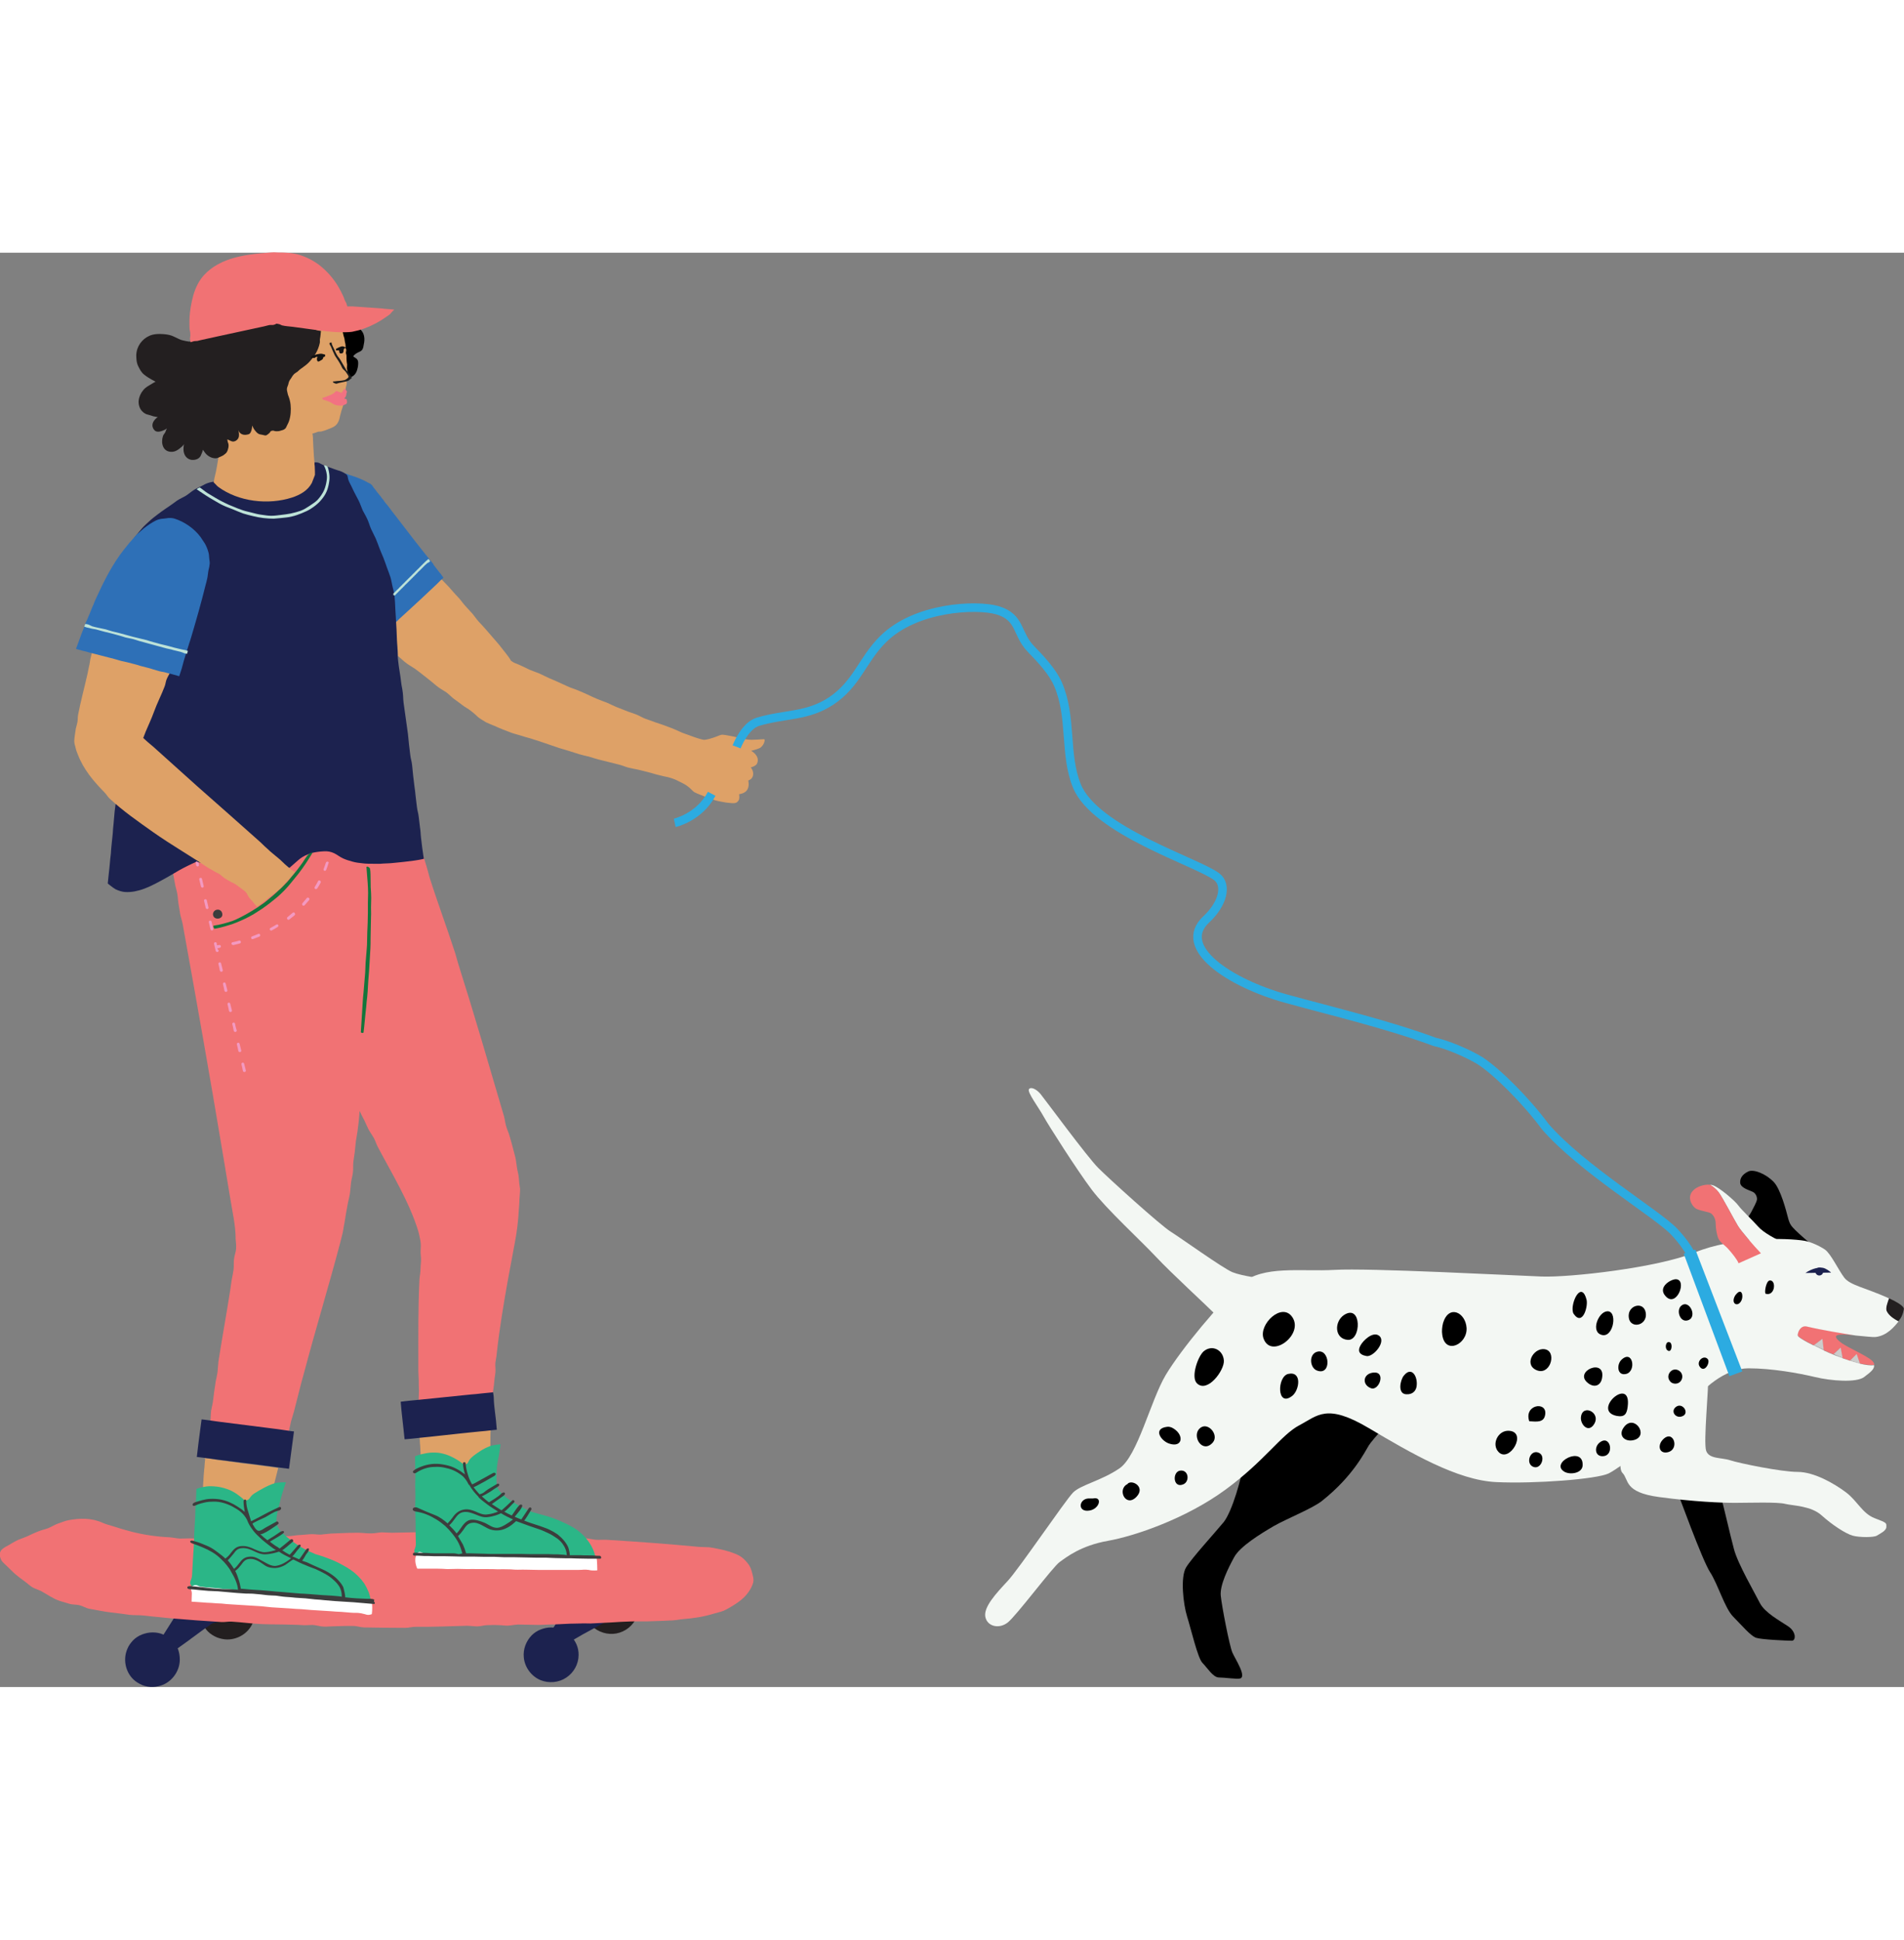 <svg xmlns="http://www.w3.org/2000/svg" xmlns:xlink="http://www.w3.org/1999/xlink" id="Layer_1" x="0px" y="0px" viewBox="0 0 917.1 690.8" style="enable-background:new 0 0 917.1 690.8;" xml:space="preserve" width="965" height="983"><rect x="0" y="0" width="917.1" height="690.8" fill="#808080" stroke="none"/><style type="text/css">	.st0{fill:#F17274;}	.st1{fill:#DEA167;}	.st2{fill:#2E70B7;}	.st3{fill:#1C224F;}	.st4{fill:#BDE2D8;}	.st5{fill:#14753B;}	.st6{fill:#CDCCCB;}	.st7{fill:#F3F7F3;}	.st8{fill:#231F20;}	.st9{fill:#2CABE1;}	.st10{fill:#2BB687;}	.st11{fill:#FFFFFF;}	.st12{fill:#F399C1;}	.st13{fill:#3C3D3D;}	.st14{fill:none;stroke:#2CABE1;stroke-width:4.118;stroke-miterlimit:10;}	.st15{fill:#F27282;}	.st16{fill:#1D1D1D;}	.st17{fill:#121212;}</style><g>	<g>		<g>			<path class="st0" d="M249.9,445.6c-0.1-1.7-0.7-3.4-0.9-5c-0.3-1.7-0.4-3.4-0.8-5c-0.4-1.5-0.8-3.2-1.3-5c-0.4-1.6-0.9-3.2-1.4-5     c-0.4-1.6-1.2-3.1-1.7-4.9c-0.5-1.6-0.6-3.3-1.1-5c-7.2-24.5-14.3-49-22-73.3c-0.5-1.6-0.9-3.2-1.4-4.9c-4-12.4-8.6-24.6-12.5-37     c-0.5-1.7-0.8-3.2-1.2-4.4c-0.9-2.8-4.5-16.2-6.6-17.2l-117.8,8.1c0.4,2.4,2.5,13.8,3.1,17c0.2,1.4,0.8,3,1.1,4.8     c0.3,1.5,0.3,3.2,0.6,4.9c0.3,1.5,0.5,3.2,0.8,4.9c0.3,1.6,0.9,3.1,1.2,4.8c6.6,36.5,13.1,73.2,19.2,109.8     c1.2,7.4,2.5,14.8,3.7,22.2c1,6.4,2.6,13,2.6,19.5c0,1.1,0.4,2.8,0.2,5c-0.1,1.4-0.8,3.1-1,4.9c-0.2,1.5,0,3.2-0.2,5     c-0.2,1.6-0.6,3.2-0.9,4.9c-0.2,1.6-0.5,3.2-0.7,4.9c-1.8,11.5-3.9,23-5.7,34.5c-0.2,1.6-0.2,3.2-0.4,4.8     c-0.2,1.6-0.6,3.1-0.9,4.7c-0.2,1.6-0.5,3.2-0.7,4.7c-0.2,1.6-0.4,3.2-0.6,4.7c-0.2,1.6-0.6,3.1-0.9,4.7     c-0.2,1.6-0.2,3.9-0.4,5.4c2.2,1,5.5,1.3,7.9,1.6c0.3,0,0.8,0.2,0.9-0.2c0.1-0.2,0,1.4,0,1.2c0.1-0.7,2.6-0.1,3.1,0     c4.4,0.5,6.2,0.2,10.6,0.9c2.2,0.3,4.5,0.9,6.7,1.3c1,0.2,4.7-0.8,5.8-0.6c0.3,0,2.5,1.6,2.6,1.3c0.4-1.5,0.9-4.2,1.3-5.8     c0.4-1.5,1-3.1,1.4-4.7c0.4-1.6,0.8-3.1,1.2-4.7c0.4-1.6,0.8-3.1,1.2-4.7c0.4-1.6,0.8-3.2,1.2-4.7c0.4-1.6,0.9-3.1,1.3-4.7     c5.5-20.8,11.8-41.4,17.3-62.2c0.4-1.5,0.8-3.1,1.2-4.8c0.4-1.6,0.5-3.2,0.9-4.9c0.3-1.6,0.5-3.2,0.8-4.9     c0.3-1.6,0.6-3.2,0.9-4.9c0.3-1.6,0.8-3.2,1-4.9c0.2-1.6,0.3-3.3,0.5-4.9c0.2-1.6,0.7-3.2,0.9-4.9c0.2-1.6,0-3.3,0.2-5     c0.2-1.7,0.5-3.3,0.7-4.9c0.2-1.7,0.3-3.3,0.5-4.9c0.2-1.7,0.6-3.3,0.8-4.9c0.2-1.7,0.4-3.3,0.6-4.9c0.2-1.7,0.3-3.4,0.4-5     c0.7,1.5,1.4,3,2.2,4.4c0.7,1.5,1.4,3,2.1,4.5c0.8,1.5,1.8,2.8,2.6,4.2c0.8,1.5,1.2,3.1,2,4.5c6.7,12.7,15,26.2,19.3,40.1     c0.5,1.7,0.8,3.4,1.1,4.8c0.3,1.8,0.2,3.5,0.1,4.9c-0.1,1.6,0.3,3.3,0.2,4.9c-0.1,1.6-0.3,3.3-0.3,4.9c-0.1,1.6-0.5,3.3-0.5,4.9     c-0.6,12.7-0.5,25.5-0.5,38.3c0,1.6,0,3.2,0,4.8c0,1.6,0.2,3.2,0.2,4.8c0,1.6,0,3.2,0.1,4.8c0,1.6-0.2,4.1-0.2,5.6     c2.5,0.5,3.6,1.4,6.2,1.1c4.6-0.5,8.4-1,13.1-1.4c4.6-0.4,9.2-3.1,13.7-3.7c1-0.1,1.7,0.7,2.7,0.4c0.1-1.6,0.6-4.1,0.7-5.7     c0.1-1.6,0.4-3.2,0.6-4.8c0.2-1.6-0.1-3.3,0-4.9c0.2-1.6,0.6-3.2,0.7-4.8c1.3-11.9,3.3-23.7,5.4-35.5c1.1-5.9,2.2-11.8,3.3-17.7     c1-5.3,1.6-10.3,1.9-15.6c0.1-1.7,0.3-3.4,0.3-5.1c0.1-1.7,0.3-3.4,0.3-5.1C250.2,449,250,447.3,249.9,445.6"></path>			<path class="st1" d="M368.3,234.6c-0.1-0.5-0.9-0.2-2-0.2c-0.6,0-2.4,0.2-4.2,0.2c-1.7,0-3.3-0.3-4.2-0.5c-0.9-0.3-3-0.7-5.2-1.2     c-2.2-0.4-4.4-0.9-5.3-0.7c-0.9,0.2-2.5,1-4.2,1.5c-1.8,0.6-3.7,1-4.3,0.9c-0.2,0-1.9-0.4-4.8-1.4c-1.3-0.5-2.9-1.1-4.7-1.7     c-1.4-0.5-2.9-1.3-4.6-2c-1.5-0.6-3-1.2-4.7-1.8c-1.5-0.6-3.1-1-4.7-1.6c-1.5-0.6-3.1-1.1-4.7-1.7c-1.5-0.6-2.9-1.5-4.5-2.1     c-1.5-0.6-3.1-1-4.7-1.7c-1.5-0.6-3.1-1.2-4.6-1.8c-1.5-0.6-3-1.4-4.6-2.1c-1.5-0.6-3.1-1.1-4.7-1.8c-1.5-0.6-3.1-1.4-4.6-2.1     c-1.6-0.7-3.1-1.4-4.6-2c-1.6-0.7-3.2-1.1-4.7-1.8c-1.6-0.7-3.1-1.4-4.6-2.1c-1.6-0.7-3.1-1.4-4.6-2c-1.6-0.7-3.1-1.5-4.6-2.2     c-1.7-0.7-3.3-1.2-4.7-1.8c-1.7-0.8-3.3-1.6-4.6-2.2c-2.9-1.3-2.5-0.8-4.5-2.2c-0.2-0.5-1.2-2-2.8-4c-0.9-1.1-1.9-2.4-3-3.8     c-1-1.2-2.1-2.4-3.2-3.7c-1-1.2-2.1-2.4-3.2-3.7c-1-1.2-2.2-2.4-3.3-3.6c-1.1-1.2-2-2.6-3-3.8c-1.1-1.2-2.2-2.4-3.3-3.6     c-1.1-1.2-2.1-2.6-3.1-3.8c-1.1-1.2-2.3-2.4-3.3-3.6c-1.1-1.3-2.2-2.5-3.3-3.6c-1.2-1.3-2.2-2.3-3.3-3.4c-2.2,1-1.9,1.4-3.8,3     c-1.8,1.6-1.8,1.7-3.6,3.3c-1.8,1.6-1.9,1.6-3.7,3.2c-1.8,1.6-1.8,1.6-3.7,3.2c-1.9,1.6-2,1.4-3.8,3c-1.9,1.6-2.1,1.4-3.6,3.3     c0.1,1.5,0.1,3.3,0.4,5c0.2,1.7,0.7,3.3,1,5c0.3,1.8,0.6,3.5,0.9,5c0.4,2.1,0.1,3.2,0.2,4.3c1.2,0.9,3,2.7,4.3,3.6     c1.2,0.9,2.7,1.7,4,2.6c1.3,0.9,2.5,1.9,3.8,2.9c1.3,1,2.5,2,3.8,3c1.3,1,2.4,2.1,3.7,3c1.3,1,2.8,1.7,4,2.6     c1.3,1,2.4,2.2,3.6,3.1c1.4,1,2.7,1.9,3.8,2.8c1.4,1.1,2.9,1.8,4,2.7c1.9,1.4,3,2.6,3.6,3.1c1,0.8,2.3,1.6,3.8,2.5     c1.2,0.6,2.7,1.2,4.2,1.8c1.3,0.6,2.7,1.2,4.2,1.8c1.4,0.5,2.8,1.1,4.2,1.6c1.4,0.5,2.9,0.8,4.4,1.3c1.5,0.5,2.9,0.9,4.4,1.3     c1.6,0.5,3.2,1,4.7,1.5c1.6,0.5,3.1,1.1,4.7,1.6c1.6,0.5,3.1,1.1,4.7,1.6c1.6,0.5,3.2,0.9,4.7,1.4c1.6,0.5,3.2,1,4.7,1.5     c1.6,0.5,3.2,0.8,4.8,1.2c1.6,0.5,3.2,1,4.7,1.4c1.6,0.4,3.2,0.8,4.8,1.2c1.6,0.4,3.3,0.8,4.8,1.2c1.7,0.4,3.2,1.1,4.7,1.5     c1.7,0.4,3.3,0.7,4.8,1c1.7,0.4,3.3,0.8,4.8,1.2c1.7,0.4,3.3,1,4.7,1.3c1.8,0.5,3.4,0.8,4.8,1.1c2.2,0.6,3.7,1.2,4.6,1.7     c1.7,0.9,3.2,1.5,4.3,2.3c1.9,1.3,2.8,2.6,3.7,3.2c1.5,0.8,3.6,1.5,5.5,2.3c2.4,1,4.7,1.7,5.6,1.9c1.1,0.2,2.6,0.6,4.1,0.8     c1.8,0.2,3.4,0.4,4.1,0.3c1.1-0.1,1.7-0.6,2.2-1.6c0.4-0.9,0.1-2.7,0.1-2.7s2.8-0.3,3.9-2.1c1.2-1.9,0.5-4.5,0.5-4.5     s1.5-0.4,2.1-1.8c1-2.5-0.9-4.5-0.9-4.5s2.6-0.6,3.1-2c1.5-3.7-2.9-6-2.9-6s3.2-0.8,4.3-1.4C368,237.2,368.4,235.1,368.3,234.6"></path>			<path class="st2" d="M212.9,155.6c-0.3-0.4-0.3-0.5-0.6-0.9c-0.3-0.4-0.4-0.4-0.7-0.8c-0.9-1.2-1.8-2.3-2.7-3.5     c-0.1-0.1-0.1-0.1-0.1-0.2c0,0,0-0.1,0-0.1c0-0.1,0-0.1-0.1-0.2c-0.2-0.3-0.5-0.6-0.7-0.8c-0.1-0.2-0.1-0.3-0.3-0.4     c-5.9-7.2-11.5-14.6-17.2-22c-1.1-1.4-2.2-2.8-3.2-4.2c-0.3-0.4-0.3-0.4-0.7-0.9c-0.3-0.4-0.4-0.4-0.7-0.8     c-0.3-0.4-0.3-0.4-0.7-0.9c-0.3-0.4-0.3-0.5-0.6-0.9c-0.3-0.4-0.4-0.4-0.7-0.8c-0.3-0.4-0.3-0.5-0.6-0.9     c-0.3-0.4-0.4-0.4-0.7-0.8c-0.3-0.4-0.3-0.4-0.7-0.9c-0.3-0.4-0.4-0.4-0.7-0.9c-0.3-0.4-0.3-0.4-0.7-0.9     c-0.3-0.4-0.4-0.4-0.7-0.9c-0.3-0.4-0.3-0.5-0.6-0.9c-0.2-0.2-0.5-0.5-0.8-0.7c-0.3-0.2-0.6-0.3-1-0.5c-2.9-1.7-6-2.8-9.2-3.8     c-0.4-0.1-0.7-0.3-1-0.4c-0.4-0.1-0.7-0.2-1.1-0.3c0,0,0.2,0.4,0.5,1c0.1,0.3,0.3,0.6,0.5,1c0.1,0.3-1.2,1.6-1,2     c3.9,7.9,8.1,15.6,11.7,23.7c3.6,8.2,6.3,16.5,9,25.1c0.5,1.6,3.7,18.4,3.8,18.8c0.5-0.2,0.7-0.5,1.1-0.9     c0.4-0.4,0.4-0.4,0.8-0.8c1.1-1,2.2-2,3.3-3c4.9-4.5,9.8-9,14.6-13.6c0.4-0.4,0.4-0.4,0.8-0.8c0.4-0.4,0.4-0.4,0.8-0.8     c0.4-0.4,0.4-0.4,0.8-0.7c0.4-0.4,0.8-0.8,0.8-0.8S213.3,156.1,212.9,155.6"></path>			<path class="st3" d="M203.4,286.8c-0.3-2.5-0.3-2.5-0.6-5c-0.3-2.5-0.1-2.5-0.5-5c-0.3-2.5-0.3-2.5-0.6-5c-0.3-2.5-0.6-2.5-0.9-5     c-0.3-2.5-0.3-2.5-0.6-5c-0.3-2.5-0.2-2.5-0.6-5c-0.3-2.5-0.3-2.5-0.6-5c-0.3-2.5-0.2-2.5-0.5-5c-0.3-2.5-0.6-2.5-0.9-5     c-0.3-2.5-0.3-2.5-0.6-5c-0.3-2.5-0.2-2.5-0.5-5c-0.3-2.5-0.4-2.5-0.7-5c-0.3-2.5-0.4-2.5-0.7-5c-0.3-2.5-0.4-2.5-0.7-5     c-0.3-2.5-0.1-2.5-0.4-5c-0.3-2.5-0.5-2.5-0.8-5c-0.3-2.5-0.3-2.5-0.7-5c-0.4-2.5-0.4-2.5-0.7-5c-0.3-2.5-0.1-2-0.3-5.1     c-0.1-1.5-0.2-3.2-0.3-5.1c-0.1-1.6-0.1-3.4-0.2-5.1c-0.1-1.7-0.2-3.4-0.3-5.1c-0.1-1.8-0.2-3.6-0.3-5.1     c-0.1-2.3-0.2-4.2-0.3-5.1c-0.1-1.4-0.4-3.1-0.9-4.9c-0.4-1.5-0.6-3.2-1.1-4.9c-0.5-1.5-1.1-3.1-1.7-4.7     c-0.5-1.5-1.1-3.1-1.7-4.7c-0.6-1.5-1.3-3-1.9-4.6c-0.6-1.5-1.1-3.1-1.8-4.7c-0.7-1.5-1.5-3-2.2-4.5c-0.7-1.5-1.1-3.2-1.8-4.7     c-0.7-1.6-1.6-3-2.3-4.4c-0.7-1.6-1.2-3.2-1.9-4.6c-0.8-1.6-1.6-3.1-2.3-4.4c-0.8-1.7-1.5-3.2-2.2-4.5c-1.4-2.8-0.1-3.1-2.3-4.4     c-2.2-1.3-2.4-1-4.8-1.9c-2.4-0.9-2.4-0.9-4.9-1.8c-2.4-0.9-2.4-1.7-4.9-1.5c-1,3.6-48.5,9.3-48.5,9.3s-2.6,0.2-5.1,1.7     c-1.2,0.7-2.7,1.2-4.3,2.2c-1.3,0.8-2.5,1.9-3.9,2.8c-1.3,0.8-2.8,1.4-4.2,2.3c-1.3,0.9-2.5,1.9-3.9,2.8     c-1.3,0.9-2.7,1.8-3.9,2.7c-1.3,1-2.6,1.9-3.8,2.9c-1.3,1-2.5,2.2-3.6,3.2c-1.3,1.2-2.3,2.4-3.2,3.5c-1.2,1.4-2.2,2.6-2.8,3.8     c-0.8,1.6-1.1,3.1-1.1,4.7c-0.1,1.6,0.1,3.1,0.4,4.9c0.2,1.5,0.5,3.1,0.7,4.9c0.2,1.5,0.2,3.1,0.3,4.9c0.1,1.5,0.5,3.1,0.5,4.9     c0,1.5-0.4,3.1-0.5,4.9c-0.1,1.5-0.2,3.2-0.5,4.9c1.4,0.7,3,1.2,4.4,2c2,1.1,3.9,1.5,5.2,3.4c1.4,1.9,2.3,4.1,2.9,6.3     c1.2,4.5,1,9.4-0.1,14c-1.9,7.7-5.8,14.8-8.5,22.3c-2.4,6.6-3.7,13.6-3.9,20.6c-0.9,3.2-2,6.4-3.2,9.6c-1.6,4.1-3.3,8.1-4.5,12.4     c-1.1,4-1.2,8-1.6,12.1c-0.2,1.6-0.3,3.2-0.4,4.8c-0.2,1.6-0.3,3.2-0.5,4.8c-0.2,1.7-0.3,3.3-0.4,4.8c-0.2,1.7-0.4,3.3-0.5,4.8     c-0.2,1.8-0.3,3.4-0.5,4.8c-0.3,3-0.5,4.8-0.5,4.8s2.5,2.1,3.8,2.8c1.5,0.7,3,1.2,4.5,1.3c1.5,0.1,3.1,0,4.7-0.3     c1.5-0.3,3-0.7,4.6-1.3c1.4-0.5,2.9-1.2,4.3-1.9c1.4-0.7,2.8-1.4,4.2-2.2c1.4-0.8,2.8-1.5,4.1-2.3c1.4-0.8,2.7-1.6,4.1-2.4     c1.4-0.8,2.8-1.5,4.2-2.2c1.4-0.7,2.9-1.4,4.3-2c1.7,1.6,43.5,2,44.7,3c1.4-1.2,2.7-2.4,4.2-3.7c1.3-1.1,2.7-2.1,4.9-2.9     c0.5-0.2,1.1-0.4,1.7-0.6c1.6-0.4,3.6-0.7,5.9-0.8c1.8-0.1,3.3,0.2,4.8,0.9c1.3,0.6,2.6,1.7,4.3,2.5c1.3,0.6,2.8,1.1,4.7,1.6     c1.4,0.4,3,0.6,4.9,0.8c1.5,0.2,3.1,0.2,4.9,0.2c1.5,0,3.2,0.1,4.9-0.1c1.7-0.1,3.3-0.1,4.9-0.3c1.7-0.2,3.4-0.3,4.9-0.5     c1.8-0.2,3.5-0.4,4.9-0.6c3-0.4,4.9-0.9,4.9-0.9S203.7,289.3,203.4,286.8"></path>			<path class="st4" d="M190,165.2c0.4-0.2,0.4-0.3,0.7-0.7c0.4-0.3,0.4-0.3,0.7-0.7c0.4-0.3,0.4-0.3,0.7-0.7     c0.4-0.3,0.4-0.3,0.7-0.7c0.4-0.3,0.4-0.4,0.7-0.7c0.4-0.3,0.4-0.3,0.7-0.7c0.4-0.3,0.4-0.3,0.7-0.7c0.4-0.3,0.3-0.4,0.7-0.7     c0.4-0.3,0.4-0.3,0.7-0.7c0.4-0.3,0.4-0.3,0.7-0.7c0.4-0.3,0.4-0.3,0.7-0.7c0.4-0.3,0.4-0.3,0.7-0.7c0.4-0.3,0.4-0.3,0.7-0.7     c0.4-0.3,0.4-0.3,0.7-0.7c0.4-0.3,0.4-0.3,0.7-0.7c0.4-0.3,0.4-0.3,0.7-0.7c0.4-0.3,0.3-0.4,0.7-0.7c0.4-0.3,0.4-0.3,0.7-0.7     c0.4-0.3,0.4-0.3,0.7-0.7c0.4-0.3,0.4-0.3,0.7-0.7c0.4-0.3,0.4-0.4,0.7-0.7c0.4-0.3,0.4-0.3,0.8-0.7c0.1-0.1,0.2-0.2,0.4-0.3     c0.2-0.1,0.3-0.3,0.5-0.3c0,0,0.1,0,0.1,0c0.1,0,0.2-0.1,0.2-0.2c0.1-0.1,0.3-0.3,0.5-0.3c0-0.1-0.1-0.2-0.1-0.3     c-0.1-0.2-0.3-0.5-0.4-0.6c0,0-0.1-0.1-0.1-0.1c0,0-0.1,0-0.1-0.1c0,0-0.1-0.1-0.1-0.1c-0.1,0.1-0.3,0.2-0.5,0.4     c-0.1,0.1-0.1,0.1-0.2,0.2c-0.1,0.1-0.2,0.1-0.3,0.2c-0.1,0.1-0.1,0.1-0.2,0.2c-0.1,0.1-0.3,0.3-0.4,0.4     c-0.4,0.3-0.3,0.3-0.7,0.7c-0.4,0.3-0.4,0.3-0.7,0.7c-0.4,0.3-0.4,0.3-0.7,0.7c-0.4,0.3-0.4,0.3-0.7,0.7     c-0.4,0.3-0.3,0.3-0.7,0.7c-0.4,0.3-0.4,0.3-0.7,0.7c-0.4,0.3-0.4,0.3-0.7,0.7c-0.4,0.3-0.3,0.3-0.7,0.7     c-0.4,0.3-0.4,0.3-0.7,0.7c-0.4,0.3-0.3,0.3-0.7,0.7c-0.4,0.3-0.4,0.3-0.7,0.7c-0.4,0.3-0.4,0.3-0.7,0.7     c-0.4,0.3-0.4,0.3-0.7,0.7c-0.4,0.3-0.4,0.3-0.7,0.7c-0.4,0.3-0.3,0.3-0.7,0.7c-0.4,0.3-0.4,0.3-0.7,0.7     c-0.4,0.3-0.4,0.3-0.7,0.7c-0.4,0.3-0.4,0.3-0.7,0.7c-0.4,0.3-0.3,0.4-0.7,0.7c-0.4,0.3-0.4,0.3-0.7,0.7     c-0.4,0.3-0.4,0.3-0.7,0.7c-0.4,0.3-0.4,0.3-0.7,0.7c0.1,0.3,0.1,0.6,0.1,0.8C189.9,164.7,189.9,164.9,190,165.2"></path>			<path d="M170.6,35.1c-0.8,0.4-0.2,0.8-0.5,1.6c0-0.1,0-0.1-0.1-0.2c-0.8-2-1.8-2.3-2.8-1.5c-0.7,0.6-4,0.9-4.7,2.4     c0.2,1,0,2.9,0.2,3.9c0.2,1.4,0.2,3.9,0.4,5.3c0.2,1.4,0,1.3,0.1,2.7c0.1,1.4,0.8,1.9,0.8,3.3c0,1.1,1.5,1.8,1.6,3     c0,0.1,1.6,1.9,1.6,2.1c0,0.1,0.1,0.3,0.2,0.4c0.4,0.7,0.9,1.3,1.5,1.9c1.3-0.5,2.5-1.5,3.1-3.5c0.5-1.6,0.6-2.9,0.5-3.9     c-0.3-2.5-3.3-2-1.9-3.3c2.3-2.1,3.8-1.2,4.4-3.9c0.3-1.5,0.6-2.9,0.5-4.2c-0.1-1.4-0.5-2.7-1.5-3.8     C173.3,36.4,172.2,35.7,170.6,35.1"></path>			<path class="st5" d="M148.7,289.7c-0.7,0.6-1.2,1.4-1.7,2.1c-0.8,1.3-1.7,2.6-2.7,3.9c-0.9,1.3-1.9,2.5-2.9,3.7     c-1,1.2-2,2.4-3,3.6c-1.1,1.1-2.2,2.3-3.3,3.3c-1.1,1.1-2.3,2.1-3.5,3.2c-1.2,1-2.4,2-3.6,3c-1.2,1-2.6,1.8-3.8,2.7     c-0.1,0.1-0.2,0.2-0.3,0.2c-1.3,0.9-2.6,1.6-3.9,2.4c-1.3,0.8-2.7,1.5-4,2.2c-1.4,0.7-2.8,1.4-4.2,1.9c-1.5,0.5-2.9,0.9-4.4,1.3     c-1.5,0.4-3,0.7-4.5,0.9c-0.4,0.5,0.3,1.4,0.3,1.4c0.1,0.4,5.8-1.2,6.3-1.4c1.5-0.4,3-0.9,4.4-1.5c1.4-0.6,2.9-1.2,4.3-1.9     c1.4-0.7,2.8-1.4,4.1-2.2c1.3-0.8,2.6-1.7,3.9-2.5c1.3-0.9,2.5-1.8,3.7-2.7c1.2-1,2.4-1.9,3.6-2.9c1.2-1,2.3-2.1,3.4-3.2     c1.2-1.2,2.4-2.6,3.6-4.1c1.2-1.4,2.3-2.9,3.4-4.2c1.2-1.6,2.4-3.2,3.5-4.9c1.1-1.7,2.2-3.4,3.2-5.1     C149.7,289,149.1,289.3,148.7,289.7"></path>			<path class="st5" d="M175.1,375.6c-0.5,0.5-1.3-0.1-1.3-0.1c0.1-1.6,0.2-3.2,0.3-4.8s0.2-3.2,0.3-4.8c0.1-1.6,0.2-3.2,0.3-4.8     c0.1-1.6,0.2-3.2,0.4-4.8c0.1-1.6,0.3-3.2,0.4-4.8c0.1-1.6,0.3-3.2,0.4-4.8c0.1-1.6,0.1-3.2,0.2-4.8c0.1-1.6,0.3-3.2,0.4-4.8     c0.1-1.6,0.3-3.2,0.3-4.8c0.1-1.6,0-3.2,0.1-4.8c0.1-1.6,0.1-3.2,0.2-4.8c0-1.6,0.1-3.2,0.1-4.8c0-1.6,0-3.2,0-4.8     c0-1.6,0.1-3.2,0.1-4.8c0-1.6-0.1-3.2-0.2-4.8c-0.1-1.3-0.2-2.6-0.3-3.8c-0.1-1.3-0.2-2.6-0.3-3.9c0.7-0.4,1.5,0.5,1.5,0.5     c0.4,0.1,0.5,2.5,0.5,4.9c0.1,2.3,0,4.5,0.1,5c0.1,1.5,0.2,3.1,0.2,4.6c0,1.5-0.1,3.1-0.1,4.6c0,1.5,0.1,3,0,4.6     c0,1.7-0.1,3.4-0.1,5.1c0,1.7-0.1,3.4-0.1,5.1c0,1.7,0,3.4-0.1,5.1c-0.1,1.7-0.2,3.4-0.3,5.1c-0.1,1.7-0.2,3.4-0.3,5.1     c-0.1,1.7-0.3,3.4-0.4,5.1c-0.1,1.7-0.2,3.4-0.3,5.1c-0.1,1.7-0.3,3.4-0.5,5.1c-0.1,1.7-0.3,3.4-0.5,5.1     c-0.2,1.7-0.3,3.4-0.5,5.1C175.5,372.3,175.3,373.9,175.1,375.6"></path>			<path class="st0" d="M202.5,581c-0.1-1.9-0.2-3.9-0.3-6C202.3,577.1,202.4,579.1,202.5,581"></path>			<path class="st0" d="M202,570.9c0,0.2,0,0.4,0,0.6C202,571.3,202,571.1,202,570.9C202,570.9,202,570.9,202,570.9"></path>			<path class="st0" d="M98.8,581.2c0-0.2,0-0.4,0.1-0.6c0,0,0,0,0,0C98.9,580.8,98.9,581,98.8,581.2"></path>			<path class="st0" d="M130.3,600.5c-0.2,0.6-0.3,1.2-0.4,1.6C130,601.7,130.1,601.1,130.3,600.5"></path>			<path class="st0" d="M129.7,602.9c0-0.1,0.1-0.4,0.2-0.7C129.8,602.5,129.7,602.8,129.7,602.9"></path>			<path class="st0" d="M129.7,602.9C129.7,602.9,129.6,603,129.7,602.9C129.6,602.9,129.7,602.9,129.7,602.9"></path>			<path class="st1" d="M236.2,582.5c0-0.4,0-0.8,0-1.2c0-0.3,0-0.7,0-1c0-0.6,0-1.2,0-1.8c0-0.2,0-0.3,0-0.5c0-0.7,0-1.4,0-2.1     c0-0.1,0-0.2,0-0.3c0-0.8,0-1.5,0-2.3c0,0,0-0.1,0-0.1c0-1.9,0-3.8,0.1-5.8c0,0,0.1-1.5,0.1-1.5c-0.1-0.4-33,3.6-34.5,3.8     c0,0.2,0.2,1.6,0.3,1.8c0,0.1,0,0.1,0,0.2c0,1.1,0.1,2.1,0.2,3.1c0,0,0,0.1,0,0.1c0.1,2.1,0.2,4.1,0.3,6c0,0.1,0,0.1,0,0.2     c0,0.8,0.1,1.6,0.2,2.4c0,0.2,0,0.4,0,0.7c0,0.6,0.1,1.2,0.1,1.8c0,0.2,0.1,0.5,0.1,0.7c0,0.6,0.1,1.1,0.1,1.6c0,0.2,0,0.4,0,0.6     c0.1,0.7,0.1,1.4,0.2,2c0.2,1.7,0.8-0.4,2.1-2.9c0.7-1.3,1.6-2.7,2.7-3.7c1.1-1,2.5-1.8,4.2-1.6c2.4,0.2,2.4,0.2,4.8,0.3     c2.4,0.2,2.4,0.2,4.8,0.4c2.4,0.2,2.4,0.2,4.8,0.4c2.4,0.2,2.4,0.2,4.8,0.4c2.4,0.2,2.4,0.6,4.8,0.4     C236.2,584,236.2,583.3,236.2,582.5"></path>			<path class="st1" d="M98.8,581.2c0,0.3,0,0.5-0.1,0.8c-0.1,0.8-0.1,1.7-0.2,2.5c0,0.3,0,0.6-0.1,1c-0.1,1.2-0.2,2.3-0.3,3.5     c0,0.6-0.1,1.2-0.1,1.7c0,0.5,0,0.9-0.1,1.4c0,0.6-0.1,1.2-0.1,1.8c0,0.4,0,0.8,0,1.2c0,0.7,0,1.3-0.1,1.9c0,0.3-0.1,0.6-0.1,1     c0,0.9,0,1.8,0,2.7c2.6,0.6,2.7,0.2,5.3,0.4c2.7,0.2,2.7,0.2,5.3,0.4c2.7,0.2,2.7,0.2,5.3,0.4c2.7,0.2,2.7,0.2,5.3,0.4     c2.7,0.2,2.7,0.2,5.3,0.4c2.7,0.2,2.7,0.3,5.3,0.3c0.4,0,0.1-0.3,0.2-0.8c0,0,0-0.1,0-0.1c0.1-0.4,0.3-0.9,0.4-1.6     c0.3-1,0.6-2.4,1.1-4c0-0.2,0.1-0.3,0.1-0.5c0.2-0.8,0.4-1.7,0.7-2.6c0-0.1,0.1-0.2,0.1-0.2c0.3-1.1,0.6-2.3,0.9-3.5c0,0,0,0,0,0     c0.3-1.1,0.6-2.3,0.9-3.6c0.1-0.3,0.1-0.5,0.2-0.8c0,0,0,0,0,0c-2.5-0.3-2.5-0.4-5-0.7c-2.5-0.3-2.5-0.3-5.1-0.7     c-2.5-0.3-2.5-0.3-5.1-0.6c-2.5-0.3-2.5-0.3-5.1-0.7c-2.5-0.3-2.5-0.3-5.1-0.7c-2.5-0.3-2.5-0.3-5.1-0.7     c-2.5-0.3-2.5-0.4-5.1-0.7C98.9,580.8,98.8,581,98.8,581.2"></path>			<path class="st3" d="M101.1,562.4c-2-0.3-4-0.5-4-0.5s-0.3,2.2-0.6,4.5c-0.6,4.5-1.2,9-1.7,13.6c0,0,2.1,0.2,4.2,0.5c0,0,0,0,0,0     c2.5,0.3,2.5,0.3,5.1,0.7c8.4,1.1,16.9,2.1,25.3,3.2c2.5,0.3,2.5,0.4,5.1,0.7c2.4,0.3,4.7,0.6,4.7,0.6s0.3-2.3,0.6-4.5     c0.3-2.3,0.3-2.3,0.6-4.5c0.3-2.3,0.3-2.3,0.6-4.5c0.3-2.3,0.6-4.5,0.6-4.5s-1.2-0.1-2.4-0.3c-2.4-0.3-2.4-0.4-4.7-0.7     c-2.4-0.3-2.4-0.3-4.7-0.6c-7.9-1-15.8-2-23.7-3C103.5,562.8,103.5,562.7,101.1,562.4"></path>			<path class="st3" d="M237.5,548.9c0-0.2-0.2,0-0.4,0c-2.6,0.3-2.6,0.2-5.1,0.5c-2.6,0.3-2.5,0.3-5.1,0.5     c-8.5,0.9-17,1.7-25.5,2.6c-2.1,0.2-2.1,0.2-4.2,0.4c-2.1,0.2-4.2,0.5-4.2,0.5s0.2,2.2,0.4,4.5c0.3,3,0.7,6.1,1,9.1     c0.2,2.3,0.5,4.5,0.5,4.5s3.6-0.3,7.1-0.7c0,0,0,0,0,0c2.4-0.2,2.4-0.3,4.9-0.5c4.9-0.5,9.8-1.1,14.6-1.6c3.3-0.3,6.5-0.7,9.8-1     c2.4-0.2,2.4-0.2,4.9-0.5c1.6-0.2,3.1-0.3,3.1-0.3s-0.2-2.3-0.4-4.5c-0.3-3-0.8-6-1-9.1C237.8,551.2,237.9,551.2,237.5,548.9"></path>			<path d="M599.1,582.6c-0.9,7-5.6,23.7-9.7,28.8c-4.2,5.1-15.3,17.2-18.1,21.8c-2.8,4.6-1.4,17.6,0.5,23.7c1.9,6,5.1,20,7.4,22.3     c2.3,2.3,5.1,7,7.9,7c2.8,0,8.6,0.9,10.2,0.5c3.3-0.9-2.3-9.3-3.7-12.5c-1.4-3.2-5.1-22.3-5.6-27.4c-0.5-5.1,3.7-13.5,6.5-18.6     c2.8-5.1,12.5-11.1,19-14.9c6.5-3.7,18.5-8.4,23.2-12.1c15.3-12.1,20.9-24.1,22.7-26.9c1.9-2.8,10.7-13,14.4-14.4     c3.7-1.4-22.7-17.2-22.7-17.2L599.1,582.6z"></path>			<path d="M807,594.2c1.4,3.7,13,35.7,16.7,41.3c3.7,5.6,7,17.2,11.1,21.4c4.2,4.2,8.4,9.3,11.1,10.2c2.8,0.9,15.3,1.4,17.2,1.4     c1.9,0,2.3-4.2-1.9-7c-4.2-2.8-11.1-6.5-13.5-11.1c-2.3-4.6-10.7-19-12.5-26c-1.9-7-5.1-21.4-6-24.1     C828.4,597.4,807,594.2,807,594.2"></path>			<path d="M873,477.9c-1.5-1-6.3-5.2-8.3-7.2c-2-2-2.7-2.9-3.5-6c-0.8-3.1-3.5-13.7-6.9-17.2c-3.9-4-9.7-6.2-12.2-5     c-2.5,1.2-4.1,3-3.9,5.5c0.2,2.4,4.3,3.5,5.8,4.2c1.5,0.6,2.3,2.2,2.3,3.6c-0.1,1.5-1.8,4.2-2.7,6.1c-0.9,1.8-2.4,2.9-1.8,4.9     c0.6,2,3.1,12.6,3.1,12.6L873,477.9z"></path>			<path class="st0" d="M902.8,535.6c-0.1-0.4-0.2-0.9-0.5-1.3c-1.4-2.3-11.7-6.7-15-9c-3.2-2.3-4.2-3.9-1.1-4.2     c2-0.2,4.8,0,7.6,0.3c-5.9-0.9-16.6-2.7-23.4-4.3c-3.2-0.8-4.5,2.8-4.5,4.2c0,0.9,4.3,3.2,7.8,4.9l4-2.9l0.6,5.2     c1,0.5,2.7,1.2,4.8,2.1l3.4-3.2l0.9,4.9c1.2,0.5,2.5,0.9,3.7,1.3l3.1-3l1.5,4.4C898.5,535.5,901,535.9,902.8,535.6"></path>			<path class="st6" d="M873.8,526.1l-1.2,0.9l6,2.8l-0.2-1.4c-0.4-0.2-0.7-0.3-0.9-0.4C876.9,527.6,875.4,527,873.8,526.1"></path>			<path class="st6" d="M873.8,526.1c1.6,0.8,3.1,1.5,3.7,1.8c0.2,0.1,0.5,0.2,0.9,0.4l-0.6-5.2L873.8,526.1z"></path>			<path class="st6" d="M883.1,530.6l4.4,2l-0.1-0.4C885.9,531.6,884.5,531.1,883.1,530.6L883.1,530.6z"></path>			<path class="st6" d="M883.2,530.5c1.3,0.5,2.8,1.1,4.3,1.7l-0.9-4.9L883.2,530.5z"></path>			<path class="st6" d="M890.7,534l5.5,1.9l-0.4-1.1c-1.5-0.4-3.1-0.8-4.6-1.3L890.7,534z"></path>			<path class="st6" d="M891.2,533.5c1.6,0.5,3.1,1,4.6,1.3l-1.5-4.4L891.2,533.5z"></path>			<path class="st7" d="M903.6,522.2c5.4-0.7,8.9-5,10.9-7.5c-3.5-1.8-5.1-3.6-5.7-5.1c-0.5-1.3,0.6-4.3,1.2-5.9     c-0.3-0.1-0.5-0.2-0.8-0.4c-11-4.9-18.1-6-20.9-9.7c-2.8-3.7-6.5-11.6-9.3-13.5c-2.8-1.9-7-3.7-9.7-4.2     c-8.8-1.5-34.8-1.9-52.9,5.6c-18.1,7.4-60.3,12.1-73.8,11.6c-13.5-0.5-83.5-4.2-99.8-3.2c-16.2,0.9-34.4-2.3-44.6,6.5     c-10.2,8.8-29.2,31.6-36.7,44.1c-7.4,12.5-13.5,39-22.3,45c-8.8,6-18.6,7.9-22.3,11.6c-3.7,3.7-26,36.7-31.6,42.7     c-5.6,6-11.6,12.5-10.7,17.2c0.9,4.6,6.5,6,10.7,2.8c4.2-3.2,21.8-26.9,25.1-29.2c3.2-2.3,10.2-7.9,23.2-10.2     c13-2.3,37.6-10.7,56.6-24.6c19-13.9,26.9-26.5,35.7-31.1c8.8-4.6,13-10.7,33.4,1.4c20.4,12.1,42.7,25.1,61.3,26     c18.6,0.9,48.7-1.4,54.3-4.2c5.6-2.8,33.4-23.2,39-32c5.6-8.8,17.2-18.6,28.3-18.6s24.1,2.3,32,4.2c7.9,1.9,20,2.8,23.7,0     c3.5-2.6,5-4,4.8-5.7c-6.9,0.9-23.6-6.7-25.3-7.6c-2-1-11.5-5.4-11.5-6.8c0-1.4,1.3-5,4.5-4.2c6.7,1.6,17.5,3.4,23.4,4.3     C897.7,521.8,901.7,522.4,903.6,522.2"></path>			<path class="st8" d="M917,508.8c0,0,1-1.5-7.1-5.2c-0.6,1.7-1.7,4.6-1.2,5.9c0.6,1.5,2.2,3.3,5.7,5.1c0.1-0.2,0.3-0.3,0.4-0.5     C916.7,511.9,917,508.8,917,508.8"></path>			<path class="st7" d="M783.8,560.3c0,2.8-5.6,24.1-2.3,27.4c3.2,3.2,0.5,9.3,17.6,11.6c17.2,2.3,30.2,2.8,36.7,2.8     c6.5,0,20.4-0.5,24.1,0.5c3.7,0.9,12.5,0.9,17.6,5.6c5.1,4.6,11.6,8.8,14.9,9.7c3.2,0.9,10.2,0.9,11.6,0c1.4-0.9,4.6-2.3,4.6-4.2     c0-1.9,0.5-1.9-5.6-4.2c-6-2.3-8.4-8.4-13.9-12.5c-5.6-4.2-15.3-9.8-23.2-9.8c-7.9,0-28.3-4.2-32.5-5.6     c-4.2-1.4-10.2-0.5-11.6-4.6c-1.4-4.2,1.4-31.1,0.9-35.3C822.3,537.6,783.8,560.3,783.8,560.3"></path>			<path class="st7" d="M586.1,512c-5.6-5.6-21.8-20.4-29.2-28.3c-7.4-7.9-24.1-23.2-31.1-32.5c-7-9.3-20.9-31.1-23.2-35.3     c-2.3-4.2-7.9-11.6-7-13c0.9-1.4,3.7,0,5.6,2.3c1.9,2.3,22.7,30.6,27.9,35.7c5.1,5.1,29.7,27.4,34.8,30.6     c5.1,3.2,25.1,17.6,29.7,19.5c4.6,1.9,15.3,3.2,15.3,3.2L586.1,512z"></path>			<path class="st7" d="M827.8,452.5c1.9,2.5,7.4,13.1,9.3,16.2c1.5,2.5,7.9,9.9,11.2,13.1l11.1-5c-3.6-1.4-10-4.8-12.6-7.8     c-2.6-3-7.8-7.8-9.4-10c-1.6-2.3-9.4-9-12.5-9.9c-0.4-0.1-0.8-0.2-1.2-0.2C825.1,449.8,826.7,451,827.8,452.5"></path>			<path class="st0" d="M837.1,468.7c-1.9-3.1-7.4-13.7-9.3-16.2c-1.1-1.5-2.7-2.7-4.1-3.6c-2.9-0.3-6.3,0.9-8,2.6     c-3.3,3.1-1,7.2,0.8,8.6c1.7,1.4,6.6,1.7,7.8,2.7c1.2,1,2.1,2.7,2.1,4.9c0,2.2,0.5,5.2,1.3,7.1c0.8,1.9,3.5,3.5,4.8,5.1     c1.4,1.5,4.4,5.2,4.9,6.8l0.3-0.1l10.5-4.7C845,478.6,838.6,471.2,837.1,468.7"></path>			<path class="st3" d="M869.6,491.4c3.5-2.4,6.8-2.8,8.4-2.5c1.6,0.3,3.3,1.7,4,2.3"></path>			<path class="st3" d="M874.4,490.7c0-1,0.9-1.9,1.9-1.9c1.1,0,1.9,0.9,1.9,1.9c0,1.1-0.9,1.9-1.9,1.9     C875.2,492.6,874.4,491.7,874.4,490.7"></path>			<path d="M694.7,521.2c1.4,9.8,12.2,4.5,11.7-3.4c-0.5-7.4-8.5-11.4-11.3-2.4C694.6,517.3,694.4,519.4,694.7,521.2"></path>			<path d="M649.1,523.6c6.7,0.6,6.9-17.5-1.7-12C642.6,514.8,642.7,523,649.1,523.6"></path>			<path d="M658.2,531.4c3.3,0.6,9.9-7.2,5.9-9.9c-3-2-7.6,2.5-8.8,4.8C654,528.6,654.3,530.7,658.2,531.4"></path>			<path d="M677.7,539.4c-0.5,0.3-1,0.8-1.5,1.4c-1.8,2.2-3.1,8.8,1.1,9c3,0.2,4.6-1.5,5-3.6C683,542.1,680.8,537.5,677.7,539.4"></path>			<path d="M622.5,512.7c-5-7.5-16.3,3.4-13.9,10.2C612.2,533.1,628.1,521.1,622.5,512.7"></path>			<path d="M634.4,538.4c7.1,2.6,6.2-10.7,0.1-9.1C630.3,530.4,630.8,537.1,634.4,538.4"></path>			<path d="M620.5,540c-5.4,1.2-5.6,16.4,1.9,10.6C625.9,547.9,627.3,538.5,620.5,540"></path>			<path d="M660.4,546.9c3.9,1.4,7.5-8.5,0.8-7.5C656.4,540.1,656,545.3,660.4,546.9"></path>			<path d="M576.5,544.5c5,5,13.3-6.2,13-10.9c-0.3-5.1-5.6-7.9-9.7-4.5C577,531.5,573.5,541.5,576.5,544.5"></path>			<path d="M565.1,566.2c-1-0.6-2.1-0.9-3.1-0.7c-6.7,0.9-2.9,6.6,1,8C569.6,575.8,570.6,569.5,565.1,566.2"></path>			<path d="M577.6,566.5c-3.5,3.8,1.7,12.1,6.6,6.5C587.4,569.2,581.4,562.4,577.6,566.5"></path>			<path d="M568.3,586.6c-3.7,0.7-3.3,8.6,1.6,6.6C573.2,591.9,572.6,585.9,568.3,586.6"></path>			<path d="M543.2,593c-5.3,2.4-1.1,11.4,4,6.4c5.7-5.7-4.4-9.8-4.5-5.1"></path>			<path d="M524.1,600c-4.6,0.4-5.1,6.8,0.7,5.8c4.9-0.8,6.4-6.9,1.6-5.8"></path>			<path d="M721.9,577.7c5.3,5.2,13.9-9.7,5-10.3C721.5,567,718.2,574,721.9,577.7"></path>			<path d="M736.6,562.8c-2.7-8,8.5-9.8,7.7-3.4C743.8,563.6,740.2,563,736.6,562.8"></path>			<path d="M767.4,564.8c4.6-5.9-5.2-10.8-5.9-4C761.1,564,764.6,568.3,767.4,564.8"></path>			<path d="M784,555.8c2-15.4-17.6,1.8-5.4,4.4C782.6,561,783.6,559.2,784,555.8"></path>			<path d="M772.4,579.6c5.3-0.6,3.3-10.4-1.7-6.7C767.7,575,768.1,580.1,772.4,579.6"></path>			<path d="M787.2,571.8c7.2-2.1,0-12.6-4.9-6.3C779,569.7,782.8,573.1,787.2,571.8"></path>			<path d="M762.3,584.2c0.6-10-16-1.4-8.8,2.9C756.2,588.7,762,587.9,762.3,584.2"></path>			<path d="M738.2,584.6c4,2.1,6.8-5.3,2.8-6.7C737.1,576.4,734.8,582.8,738.2,584.6"></path>			<path d="M771.6,542.3c2.2-10.5-14.2-3.5-6.6,2.2C768,546.8,770.9,545.6,771.6,542.3"></path>			<path d="M739.7,538c6.7,3.4,10.2-7.9,5.1-9.7C739.4,526.5,733.8,535,739.7,538"></path>			<path d="M783.3,540c5-1.3,3.2-12-2.3-6.8C778.6,535.5,778.9,541.1,783.3,540"></path>			<path d="M803,528.5c2.1,1.9,2.8-2.7,1.5-3.6C802.5,523.7,801.7,527.3,803,528.5"></path>			<path d="M806.1,544.6c4.1,0.9,5.9-4.6,2.2-6.4c-3.2-1.5-6.2,2.6-3.9,5.3C804.8,544.1,805.4,544.4,806.1,544.6"></path>			<path d="M818.7,536.5c2.3,3.3,5.2-2,3.9-3.6C820.7,530.6,816.9,533.9,818.7,536.5"></path>			<path d="M809.6,560.6c5-1,0.8-7.6-2.6-4.5C804.8,558.1,806.9,561.1,809.6,560.6"></path>			<path d="M803.4,577.7c5.9-1.5,2.5-11.5-2.6-5.9C798.3,574.5,799.2,578.7,803.4,577.7"></path>			<path d="M770.7,520.9c6,3,8.6-10,4.2-11C770.5,509,766.2,518.7,770.7,520.9"></path>			<path d="M758,511.1c4.3,6.1,7-3.6,6.2-6.8c-2-7.9-6.1-1.9-6.7,3.5C757.4,509.1,757.5,510.4,758,511.1"></path>			<path d="M784.5,511.6c-0.4,7.2,9.3,5.6,8.2-1.1C791.8,505.1,784.8,506.7,784.5,511.6"></path>			<path d="M802.3,502.6c5.3,5.8,10.6-8.1,4.9-8.2C804.8,494.4,798.2,498.2,802.3,502.6"></path>			<path d="M812.5,514.3c5.6-1,1.4-10.4-2.6-7.2C807.3,509.1,809,514.9,812.5,514.3"></path>			<path d="M835.3,503.2c-1.3,3.5,2.2,4.6,3.6,1.2c0.9-2.2,0-5.9-2.6-2.8C835.8,502.1,835.5,502.7,835.3,503.2"></path>			<path d="M850.5,501.4c4.6,1.3,5.2-6.8,1.9-6.4C850.6,495.2,849.7,501.2,850.5,501.4"></path>			<polygon class="st9" points="811,482.1 816.6,480.1 839.2,538.8 833,541.1    "></polygon>			<path class="st8" d="M307.7,652c0,1.8-0.4,3.5-1,5.1c-1.7,4.1-5.5,7.1-9.8,7.9c-4.2,0.8-8.8-0.6-11.8-3.6     c-1.2-1.2-2.2-2.7-2.9-4.3c-0.6-1.6-1-3.3-1-5.1c0-1.8,0.4-3.5,1-5c0.7-1.6,1.6-3.1,2.9-4.3c1.2-1.2,2.7-2.2,4.3-2.9     c1.6-0.6,3.3-1,5-1c1.8,0,3.5,0.4,5,1c1.6,0.7,3.1,1.6,4.3,2.9c1.2,1.2,2.2,2.7,2.9,4.3C307.3,648.5,307.7,650.2,307.7,652"></path>			<path class="st8" d="M122.8,654.7c0,1.8-0.4,3.5-1,5.1c-2,4.9-7,8.1-12.3,8.1c-1.7,0-3.4-0.4-5-1c-1.6-0.7-3.1-1.6-4.3-2.8     c-1.2-1.2-2.2-2.7-2.9-4.3c-0.6-1.6-1-3.3-1-5c0-1.8,0.4-3.5,1-5c0.7-1.6,1.6-3.1,2.8-4.3c1.2-1.2,2.7-2.2,4.3-2.8     c1.6-0.6,3.3-1,5-1s3.5,0.4,5.1,1c1.6,0.7,3,1.7,4.3,2.9c1.2,1.2,2.2,2.6,2.9,4.3C122.4,651.2,122.8,652.9,122.8,654.7"></path>			<path class="st3" d="M105.5,657.7c-0.6-2.4-2.4-0.5-4.8-1c-2.4-0.5-2.4-0.5-4.8-1.1c-2.4-0.5-2.4-0.5-4.8-1c-2.4-0.5-2.6-2-4.8-1     c-2.4,1.1-1.4,2.3-2.8,4.5c-1.9,3-3.8,6-5.7,9c-1.4,2.3-1.4,2.2-2.9,4.5l7.4,3.1c1.9-1.4,1.9-1.5,3.8-2.9c1.9-1.4,2-1.4,3.9-2.8     c1.9-1.4,3.8-2.8,5.7-4.2c1-0.7,2-1.5,3-2.2c0.9-0.7,2.1-1.3,2.9-2.1C103.5,659.2,106.1,660.1,105.5,657.7"></path>			<path class="st3" d="M294.4,653.7c-2.3-0.8-2.3-0.8-4.6-1.6c-2.3-0.8-2.3-0.8-4.6-1.6c-2.3-0.8-2.3-0.9-4.6-1.7     c-2.3-0.8-2.3-2.4-4.6-1.6c-2.2,0.7-1.2,2-2.5,4c-1.2,2-1.3,2-2.5,4c-1.2,2-1.3,2-2.5,3.9c-1.2,2-1.2,2-2.5,4c-1.2,2-1.2,2-2.4,4     l8.1,3.4c2.3-1.3,2.3-1.2,4.6-2.5c2.3-1.3,2.2-1.3,4.5-2.6c2.3-1.3,2.3-1.2,4.6-2.5c2.3-1.3,2.3-1.3,4.5-2.5     c2.3-1.3,2.2-1.3,4.5-2.6c2.3-1.3,4.6,0.1,4.6-2.5C299,652.9,296.7,654.5,294.4,653.7"></path>			<path class="st0" d="M4.3,622.4c0.8-0.4,2.3-1.5,4.5-2.5c1.4-0.6,3.1-1.1,4.8-1.9c1.5-0.7,3.1-1.5,4.7-2.1c1.6-0.7,3.4-1,4.9-1.6     c1.7-0.7,3.2-1.7,4.7-2.2c2-0.7,3.7-1.4,4.9-1.6c5.6-1.1,11.3-1.2,16.6,1.2c1.3,0.6,2.8,1,4.5,1.5c3,1,6.1,1.9,9.1,2.7     c6.2,1.6,12.4,2.5,18.8,2.8c1.5,0.1,3.1,0.5,4.8,0.6c1.5,0,3.1-0.1,4.8-0.1c1.6,0,3.2,0.1,4.8,0.1c1.6,0,3.2,0.2,4.8,0.2     c1.6,0,3.2-0.4,4.8-0.4c4.8-0.1,9.5,0.1,14.3-0.2c1.3-0.1,2.9-0.4,4.9-0.5c4.9-0.2,9.8-0.1,14.7-0.3c1.6-0.1,3.2-0.5,4.9-0.5     c1.6-0.1,3.2-0.3,4.9-0.4c1.6-0.1,3.3,0.2,4.9,0.2c1.6-0.1,3.2-0.4,4.9-0.5c1.6-0.1,3.3-0.1,4.9-0.2c2.5-0.1,5-0.2,7.4-0.2     c2.5-0.1,4.9,0.4,7.3,0.3c1.7,0,3.3-0.4,4.9-0.5c1.7,0,3.3,0.2,4.9,0.2c4.9-0.1,9.8-0.2,14.7-0.3c1.8,0,3.5,0,4.9,0     c2.1,0,3.7,0.2,4.9,0.2c4.9,0.4,9.9,0.5,14.8,0.7c4.9,0.2,9.9,0.5,14.8,0.7c1.6,0.1,3.3-0.2,5-0.1c1.6,0.1,3.2,0.3,4.9,0.4     c1.6,0.1,3.3,0,4.9,0.1c4.5,0.2,9.1,0.2,13.6,0.4c1.9,0.1,3.8,0.5,5.7,0.7c1.8,0.2,3.6-0.1,5.4-0.1c1.7,0.1,3.2,0.6,4.9,0.7     c1.6,0.1,3.3-0.1,5,0c14.8,0.9,29.7,2,44.4,3.4c1.6,0.1,3.3,0.1,5,0.2c1.8,0.2,3.4,0.6,5,0.9c3,0.6,6.9,1.7,9.6,3.2     c1.6,0.9,2.8,2.2,3.8,3.4c1.2,1.4,1.8,2.9,2.2,4.5c0.4,1.6,1,3.3,0.6,5c-0.4,1.5-1.2,3.1-2.3,4.6c-2,2.9-4.7,4.8-7.6,6.6     c-1.4,0.8-2.8,1.7-4.4,2.4c-1.5,0.6-3.2,0.9-4.8,1.4c-4.9,1.5-9.6,2.2-14.7,2.6c-1.4,0.1-3.1,0.5-4.9,0.6     c-3.3,0.2-6.7,0.3-10,0.4c-3.3,0.2-6.6,0-9.8,0.1c-1.6,0.1-3.2,0.1-5,0.2c-1.6,0.1-3.2,0.2-4.9,0.3c-3.3,0.1-6.6,0.4-9.9,0.5     c-1.6,0-3.3-0.1-5,0c-1.6,0-3.3,0.1-5,0.1c-3.3,0.1-6.6,0.4-9.9,0.4c-1.6,0-3.3,0.2-5,0.2c-1.6,0-3.3-0.1-5-0.1     c-1.7,0-3.4-0.1-5.1-0.1c-2.1,0.1-4.1,0.7-6.2,0.5c-2.8-0.3-5.7-0.3-8.5-0.2c-1.6,0-3.3,0.6-4.9,0.6c-1.6,0-3.3-0.3-5-0.3     c-8.3,0.2-16.4,0.6-24.7,0.5c-1.7,0-3.3,0.5-5,0.5c-6.5,0-13.1-0.1-19.7-0.2c-1.6,0-3.3-0.6-4.9-0.7c-3.7-0.1-7.5,0.1-11.2,0.2     c-1.5,0.1-3.1,0.2-4.6,0c-1.4-0.2-2.8-0.6-4.2-0.7c-1.5,0-3.1,0.2-4.6,0.1c-1.6-0.1-3.3-0.2-4.9-0.2c-4.9-0.2-9.9-0.1-14.8-0.3     c-4.9-0.2-9.8-0.9-14.7-1.2c-1.7-0.1-3.3,0.3-4.9,0.2c-8.2-0.5-16.4-1.1-24.5-1.8c-1.7-0.1-3.4-0.4-4.9-0.5     c-2.6-0.2-5.1-0.5-7.7-0.8c-2.5-0.3-5-0.1-7.5-0.4c-3.1-0.5-6.2-0.8-9.3-1.2c-1.6-0.2-3.3-0.5-4.9-0.8c-1.6-0.3-3.2-0.6-4.9-0.9     c-1.6-0.3-3.1-1.3-4.7-1.7c-1.6-0.4-3.4-0.2-4.9-0.7c-1.6-0.5-3.2-0.9-4.7-1.4c-3.2-1.1-5.8-3-8.7-4.6c-1.5-0.8-3.2-1.2-4.5-2     c-1.4-0.9-2.6-2.1-3.9-3c-1.4-1-2.7-2-3.9-3c-1.4-1.1-2.5-2.4-3.6-3.4c-1.5-1.5-2.9-2.6-3.4-3.5c-1-2-1-3.4-0.3-4.6     C1.1,624.1,2.4,623.4,4.3,622.4"></path>			<path class="st3" d="M86.6,677.6c0,5.1-3.2,9.9-7.8,12c-3.2,1.4-6.9,1.6-10.2,0.3c-0.1,0-0.2-0.1-0.2-0.1     c-1.6-0.7-3.1-1.6-4.3-2.8c-3.8-3.8-4.9-9.8-2.7-14.7c0.6-1.5,1.6-2.8,2.7-4c1.2-1.2,2.7-2.2,4.3-2.8c1.6-0.6,3.3-1,5.1-1     c1.8,0,3.5,0.3,5.1,1c1.6,0.7,3.1,1.7,4.3,2.9c1.2,1.2,2.2,2.7,2.9,4.3C86.3,674.1,86.6,675.8,86.6,677.6"></path>			<path class="st3" d="M278.7,675.3c0,4.4-2.3,8.6-6,11c-3.6,2.4-8.3,2.8-12.3,1.2c-4.4-1.8-7.7-6.2-8.1-11     c-0.4-3.9,1.1-7.8,3.8-10.6c1.2-1.2,2.7-2.2,4.3-2.8c1.6-0.6,3.3-1,5-1c1.8,0,3.5,0.3,5.1,1c1.6,0.7,3.1,1.6,4.3,2.9     c1.2,1.2,2.2,2.7,2.9,4.3C278.4,671.9,278.7,673.6,278.7,675.3"></path>			<path class="st10" d="M147.9,625c-1.3-0.7-2.7-1.4-4.1-2.3c-1.3-0.8-2.6-1.8-3.8-2.7c-1.3-1-2.5-2-3.6-3     c-1.3-1.2-2.2-2.5-2.8-3.7c-0.5-1.1-0.6-3-0.2-5.3c0.2-1.7,0.7-3.5,1.2-5.3c0.4-1.8,0.9-3.7,1.4-5.3c0.9-3,1.7-5.2,1.7-5.2     s-3.6-0.1-5.5,0.5c-1.7,0.5-3.4,1.3-5.1,2.2c-1.7,0.9-3.4,1.9-4.8,2.8c-2.6,1.8-1.6,3.1-4.4,3.3c-1.3-1.3-2.6-2.3-3.9-3.2     c-1.5-1-3-1.8-4.5-2.3c-1.7-0.6-3.4-1-4.9-1.2c-1.9-0.2-3.6-0.3-5.1-0.1c-3,0.4-4.9,1.2-4.9,1.2s-0.1,2.6-0.2,5.2     c-0.1,2.6-0.2,2.6-0.3,5.2c-0.1,2.6,0,2.6-0.2,5.2c-0.1,2.6-0.2,2.6-0.3,5.2c-0.1,2.6-0.1,2.6-0.2,5.2c-0.1,2.6-0.1,2.6-0.3,5.2     c-0.1,2.6-0.2,2.6-0.3,5.2c-0.1,2.6-0.2,2.6-0.3,5.2c-0.1,2.6-1.8,3.2-0.2,5.2c1.5,1.9,2.4,0.2,4.8,0.4c2.4,0.2,2.4,0.3,4.8,0.5     c2.4,0.2,2.4,0.1,4.8,0.4c2.4,0.2,2.4,0.1,4.8,0.3c2.4,0.2,2.4,0.2,4.8,0.4c2.4,0.2,2.4,0.3,4.8,0.5c2.4,0.2,2.4,0.1,4.8,0.3     c2.4,0.2,2.4,0.2,4.8,0.4c2.4,0.2,2.4,0.2,4.8,0.4c2.4,0.2,2.4,0.2,4.8,0.4c2.4,0.2,2.4,0.2,4.8,0.4s2.4,0.2,4.8,0.5     c2.4,0.2,2.4,0.2,4.8,0.4c2.4,0.2,2.4,0.3,4.8,0.5c2.4,0.2,2.4,0.2,4.8,0.4c2.4,0.2,2.4,0.3,4.8,0.5c2.4,0.2,2.4,0.2,4.8,0.4     c2.4,0.2,2.5,1.1,4.8,0.5c-0.2-1.6-0.6-3.2-1.1-4.6c-0.6-1.5-1.3-2.9-2.1-4.2c-0.9-1.3-1.9-2.5-3-3.6c-1.1-1.1-2.3-2.1-3.6-3     c-1.3-0.9-2.7-1.7-4-2.4c-1.4-0.8-2.8-1.5-4.2-2.1c-1.5-0.6-3-1.2-4.4-1.7c-1.6-0.6-3.1-1-4.4-1.4     C150.3,626,148.8,625.5,147.9,625"></path>			<path class="st11" d="M179.1,655.7c0.3-2.2,0.2-4.2,0-6.1c-2.2-1-2.4-0.3-4.8-0.5c-2.4-0.2-2.4-0.2-4.8-0.4     c-2.4-0.2-2.4-0.1-4.8-0.3c-2.4-0.2-2.4-0.3-4.8-0.5c-2.4-0.2-2.4-0.2-4.8-0.4c-2.4-0.2-2.4-0.2-4.8-0.4     c-2.4-0.2-2.4-0.1-4.8-0.3c-2.4-0.2-2.4-0.2-4.8-0.4c-2.4-0.2-2.4-0.2-4.8-0.5c-2.4-0.2-2.4-0.2-4.8-0.4     c-2.4-0.2-2.4-0.2-4.8-0.4s-2.4-0.3-4.8-0.5c-2.4-0.2-2.4-0.1-4.8-0.3c-2.4-0.2-2.4-0.2-4.8-0.4c-2.4-0.2-2.4-0.2-4.8-0.4     c-2.4-0.2-2.4-0.3-4.8-0.5c-2.4-0.2-2.4-0.1-4.8-0.4c-2.4-0.2-2.8-1.7-4.8-0.4c-1.6,1.1-0.2,1.8-0.3,3.7     c-0.1,1.9-0.1,3.8-0.1,3.8s2.4,0.1,4.8,0.3c2.4,0.2,2.4,0.2,4.8,0.3c2.4,0.2,2.4,0.2,4.8,0.3c2.4,0.2,2.4,0.3,4.8,0.4     c2.4,0.2,2.4,0.1,4.8,0.3c2.4,0.2,2.4,0.1,4.8,0.3c2.4,0.2,2.4,0.1,4.8,0.3c2.4,0.2,2.4,0.3,4.8,0.5c2.4,0.2,2.4,0.1,4.8,0.3     c2.4,0.2,2.4,0.1,4.8,0.3c2.4,0.2,2.4,0.2,4.8,0.3c2.4,0.2,2.4,0.2,4.8,0.4c2.4,0.2,2.4,0.1,4.8,0.3c2.4,0.2,2.4,0.1,4.8,0.3     c2.4,0.2,2.4,0.2,4.8,0.3c2.4,0.2,2.4,0.2,4.8,0.4c2.4,0.2,2.5-0.1,4.9,0.3C176.7,655.8,176.8,656.5,179.1,655.7"></path>			<path class="st10" d="M254.7,605.9c-1.3-0.6-2.7-1.4-4.1-2.1c-1.4-0.7-2.7-1.6-4-2.4c-1.4-0.9-2.7-1.7-3.8-2.7     c-1.4-1.2-2.4-2.4-3-3.5c-0.5-1-0.7-2.9-0.7-5.3c0-1.7,0.1-3.5,0.3-5.4c0.2-1.9,0.6-3.7,0.9-5.3c0.5-3,0.8-5.3,0.8-5.3     s-3.4,0.2-5.1,0.9c-1.6,0.6-3.2,1.4-4.6,2.3c-1.5,1-3,2-4.2,3.1c-2.3,2-1.1,3.2-3.7,3.6c-1.3-1.2-2.7-2.1-4.1-2.9     c-1.6-0.9-3.1-1.6-4.6-2.1c-1.7-0.5-3.4-0.9-5-0.9c-1.9-0.1-3.6,0.1-5,0.4c-3,0.5-4.9,1.4-4.9,1.4s0.1,2.4,0.1,4.7     s0.1,2.4,0.1,4.7c0,2.4-0.1,2.4-0.1,4.7c0,2.4,0.1,2.4,0.1,4.7c0,2.4-0.1,2.4-0.1,4.7c0,2.4,0,2.4,0.1,4.7c0,2.4,0.1,2.4,0.1,4.7     c0,2.4,0,2.4,0,4.7c0,2.4,0.1,2.4,0.1,4.7c0,2.4-1.7,3.1,0,4.8c1.7,1.7,2.5-0.1,4.9,0c2.4,0,2.4,0.2,4.8,0.2c2.4,0,2.4,0,4.8,0     c2.4,0,2.4,0.1,4.8,0.1c2.4,0,2.4,0,4.8,0c2.4,0,2.4,0,4.8,0.1c2.4,0,2.4,0,4.8,0.1c2.4,0,2.4,0.1,4.8,0.2c2.4,0,2.4,0.1,4.8,0.1     c2.4,0,2.4,0.1,4.8,0.1c2.4,0,2.4-0.1,4.8,0c2.4,0,2.4,0.1,4.8,0.1c2.4,0,2.4,0.1,4.8,0.1c2.4,0,2.4,0,4.8,0     c2.4,0,2.4,0.1,4.8,0.1c2.4,0,2.4,0,4.8,0.1c2.4,0,2.4,0,4.8,0c2.4,0,2.5,0.9,4.8,0.1c-0.4-1.8-0.9-3.3-1.7-4.8     c-0.8-1.6-1.8-3-2.9-4.3c-1.1-1.3-2.4-2.5-3.8-3.6c-1.4-1.1-2.9-1.9-4.4-2.7c-1.6-0.8-3.2-1.5-4.7-2.2c-1.7-0.7-3.3-1.3-4.9-1.8     c-1.8-0.6-3.5-1-5-1.4C257.5,606.8,255.7,606.4,254.7,605.9"></path>			<path class="st11" d="M287.7,634.6c0,0,0-4.5-0.4-6.4c-2.3-0.9-2.4,0-4.8,0c-2.4,0-2.4-0.1-4.8-0.2c-2.4,0-2.4-0.1-4.8-0.1     c-2.4,0-2.4,0-4.8,0c-2.4,0-2.4,0-4.8-0.1c-2.4,0-2.4,0-4.8,0c-2.4,0-2.4-0.1-4.8-0.1c-2.4,0-2.4,0-4.8-0.1c-2.4,0-2.4,0-4.8,0     c-2.4,0-2.4-0.1-4.8-0.1c-2.4,0-2.4,0-4.8-0.1c-2.4,0-2.4-0.1-4.8-0.1c-2.4,0-2.4-0.1-4.8-0.2c-2.4,0-2.4-0.1-4.8-0.2     c-2.4,0-2.4,0.1-4.8,0c-2.4,0-2.4-0.1-4.8-0.1c-2.4,0-2.4,0-4.8-0.1c-2.4,0-3.5-2.1-4.8-0.1c-2,3,0.1,7.2,0.1,7.2s2.4,0,4.9,0     c2.4,0,2.4,0,4.8,0c2.4,0,2.4,0.1,4.8,0.2c2.4,0,2.4-0.1,4.9-0.1c2.4,0,2.4,0.1,4.8,0.1c2.4,0,2.4-0.1,4.9,0c2.4,0,2.4,0,4.8,0     c2.4,0,2.4,0,4.9,0.1c2.4,0,2.4-0.1,4.8,0c2.4,0,2.4,0.2,4.8,0.2c2.4,0,2.4-0.1,4.9,0c2.4,0,2.4,0.1,4.9,0.1c2.4,0,2.4,0,4.8,0     c2.4,0,2.4,0,4.9,0c2.4,0,2.4,0,4.9,0c2.4,0,2.4,0,4.9,0c2.4,0,2.5-0.3,4.9,0C285.3,634.9,287.7,634.6,287.7,634.6"></path>			<path class="st12" d="M104.8,335c0.3-0.1,0.7-0.1,1-0.2c0.4-0.1,0.6-0.4,0.6-0.8c-0.1-0.4-0.4-0.6-0.8-0.6     c-0.3,0.1-0.7,0.1-1,0.2c-0.3-0.5-0.1-0.5-0.2-1c-0.1-0.4-0.4-0.6-0.8-0.5c-0.4,0.1-0.6,0.4-0.5,0.8c0.2,0.8,0.2,0.8,0.4,1.7     c0,0,0,0,0,0v0c0.2,0.8,0.2,0.8,0.4,1.7c0.1,0.3,0.4,0.5,0.7,0.5c0.1,0,0.1,0,0.2,0c0.4-0.1,0.6-0.5,0.5-0.8     C104.8,335.4,104.7,335.4,104.8,335"></path>			<path class="st12" d="M115.4,381c-0.1-0.4-0.4-0.6-0.8-0.5c-0.4,0.1-0.6,0.5-0.5,0.8c0.4,1.6,0.4,1.6,0.7,3.2     c0.1,0.3,0.4,0.5,0.7,0.5c0,0,0.1,0,0.2,0c0.4-0.1,0.6-0.5,0.5-0.8C115.8,382.6,115.8,382.6,115.4,381"></path>			<path class="st12" d="M113.2,371.3c-0.1-0.4-0.4-0.6-0.8-0.5c-0.4,0.1-0.6,0.5-0.5,0.8c0.4,1.6,0.4,1.6,0.7,3.2     c0.1,0.3,0.4,0.5,0.7,0.5c0.1,0,0.1,0,0.2,0c0.4-0.1,0.6-0.5,0.5-0.8C113.5,372.9,113.5,372.9,113.2,371.3"></path>			<path class="st12" d="M108.7,352c-0.1-0.4-0.5-0.6-0.8-0.5c-0.4,0.1-0.6,0.5-0.5,0.8c0.4,1.6,0.4,1.6,0.7,3.2     c0.1,0.3,0.4,0.5,0.7,0.5c0.1,0,0.1,0,0.2,0c0.4-0.1,0.6-0.5,0.5-0.8C109.1,353.6,109.1,353.6,108.7,352"></path>			<path class="st12" d="M117.6,390.6c-0.1-0.4-0.5-0.6-0.8-0.5c-0.4,0.1-0.6,0.5-0.5,0.8c0.4,1.6,0.4,1.6,0.7,3.2     c0.1,0.3,0.4,0.5,0.7,0.5c0.1,0,0.1,0,0.2,0c0.4-0.1,0.6-0.5,0.5-0.8C118,392.2,118,392.2,117.6,390.6"></path>			<path class="st12" d="M110.9,361.7c-0.1-0.4-0.5-0.6-0.8-0.5c-0.4,0.1-0.6,0.5-0.5,0.8c0.4,1.6,0.4,1.6,0.7,3.2     c0.1,0.3,0.4,0.5,0.7,0.5c0,0,0.1,0,0.2,0c0.4-0.1,0.6-0.5,0.5-0.8C111.3,363.3,111.3,363.3,110.9,361.7"></path>			<path class="st12" d="M106.5,342.3c-0.1-0.4-0.4-0.6-0.8-0.5c-0.4,0.1-0.6,0.5-0.5,0.8c0.4,1.6,0.4,1.6,0.7,3.2     c0.1,0.3,0.4,0.5,0.7,0.5c0.1,0,0.1,0,0.2,0c0.4-0.1,0.6-0.5,0.5-0.8C106.9,344,106.9,344,106.5,342.3"></path>			<path class="st12" d="M95.6,293.7c-0.3-0.2-0.5-0.3-0.8-0.5c-0.2,0.1-0.4,0.2-0.6,0.3c0.1,0.8,0.2,0.8,0.3,1.6     c0.1,0.3,0.4,0.5,0.7,0.5c0,0,0.1,0,0.1,0c0.4-0.1,0.6-0.4,0.5-0.8C95.7,294.2,95.8,294.1,95.6,293.7"></path>			<path class="st12" d="M97.3,301.6c-0.1-0.4-0.4-0.6-0.8-0.5c-0.4,0.1-0.6,0.4-0.5,0.8c0.4,1.7,0.4,1.7,0.8,3.4     c0.1,0.3,0.4,0.5,0.7,0.5c0,0,0.1,0,0.1,0c0.4-0.1,0.6-0.5,0.5-0.8C97.7,303.3,97.7,303.3,97.3,301.6"></path>			<path class="st12" d="M101.9,322.2c-0.1-0.4-0.4-0.6-0.8-0.5c-0.4,0.1-0.6,0.4-0.5,0.8c0.4,1.7,0.4,1.7,0.8,3.4     c0.1,0.3,0.4,0.5,0.7,0.5c0,0,0.1,0,0.1,0c0.4-0.1,0.6-0.4,0.5-0.8C102.3,324,102.3,324,101.9,322.2"></path>			<path class="st12" d="M99.6,311.9c-0.1-0.4-0.4-0.6-0.8-0.5c-0.4,0.1-0.6,0.4-0.5,0.8c0.4,1.7,0.4,1.7,0.8,3.4     c0.1,0.3,0.4,0.5,0.7,0.5c0,0,0.1,0,0.1,0c0.4-0.1,0.6-0.4,0.5-0.8C100,313.6,100,313.6,99.6,311.9"></path>			<path class="st12" d="M124.4,328.1c-1,0.4-2,0.8-3,1.2c-0.4,0.1-0.5,0.5-0.4,0.9c0.1,0.3,0.4,0.4,0.6,0.4c0.1,0,0.2,0,0.2,0     c1.1-0.4,2.1-0.8,3.1-1.2c0.3-0.1,0.5-0.5,0.4-0.9C125.2,328.1,124.8,327.9,124.4,328.1"></path>			<path class="st12" d="M112.3,333.5c1.1-0.3,2.2-0.5,3.2-0.8c0.4-0.1,0.6-0.5,0.5-0.9c-0.1-0.4-0.5-0.6-0.8-0.5     c-1,0.3-2.1,0.6-3.2,0.8c-0.4,0.1-0.6,0.5-0.5,0.8c0.1,0.3,0.4,0.5,0.7,0.5C112.2,333.5,112.3,333.5,112.3,333.5"></path>			<path class="st12" d="M133.1,323.6c-0.9,0.6-1.9,1.1-2.8,1.6c-0.3,0.2-0.5,0.6-0.3,0.9c0.1,0.2,0.4,0.4,0.6,0.4     c0.1,0,0.2,0,0.3-0.1c1-0.5,2-1.1,2.9-1.7c0.3-0.2,0.4-0.6,0.2-0.9C133.9,323.5,133.5,323.4,133.1,323.6"></path>			<path class="st12" d="M154.1,302.4c-0.3-0.2-0.8-0.1-0.9,0.3c-0.5,1-1.1,1.9-1.6,2.8c-0.2,0.3-0.1,0.7,0.2,0.9     c0.1,0.1,0.2,0.1,0.4,0.1c0.2,0,0.4-0.1,0.6-0.3c0.6-0.9,1.2-1.9,1.7-2.9C154.6,303,154.5,302.6,154.1,302.4"></path>			<path class="st12" d="M141,317.9c-0.8,0.7-1.7,1.4-2.5,2.1c-0.3,0.2-0.4,0.7-0.1,1c0.1,0.2,0.3,0.3,0.5,0.3     c0.1,0,0.3-0.1,0.4-0.1c0.9-0.7,1.7-1.4,2.6-2.1c0.3-0.2,0.3-0.7,0.1-1C141.8,317.7,141.3,317.6,141,317.9"></path>			<path class="st12" d="M147.8,310.8c-0.7,0.8-1.4,1.7-2.1,2.5c-0.3,0.3-0.2,0.7,0,1c0.1,0.1,0.3,0.2,0.5,0.2     c0.2,0,0.4-0.1,0.5-0.2c0.7-0.8,1.5-1.7,2.2-2.5c0.2-0.3,0.2-0.7-0.1-1C148.5,310.5,148.1,310.5,147.8,310.8"></path>			<path class="st12" d="M157.9,293.3c-0.4-0.1-0.7,0.1-0.9,0.4c-0.3,1-0.7,2-1.1,3.1c-0.1,0.4,0,0.8,0.4,0.9c0.1,0,0.2,0,0.2,0     c0.3,0,0.5-0.2,0.6-0.4c0.4-1,0.8-2.1,1.1-3.2C158.5,293.8,158.3,293.4,157.9,293.3"></path>			<path class="st13" d="M159,28.5c-1.9,1.4,1.2,2,2.7,3.8c1.1,1.3,2.4,2.5,3.6,2.9c1.4,0.4,1.5-1.7,1.3-4c-0.2-2.3,1.3-3.6-0.8-4.8     C162.6,24.7,161.8,26.4,159,28.5"></path>			<path class="st14" d="M342.8,260.6c-6,11.4-17.8,14-17.8,14"></path>			<path class="st13" d="M107.1,318.7c0.1,2.1-3,2.7-4.1,1.2c-1.1-1.5,0.1-3.5,1.8-3.5C106.1,316.3,107.1,317.4,107.1,318.7"></path>			<path class="st1" d="M167.4,58.1c-0.1-0.1-0.2-0.3-0.2-0.4c0-0.1,0.2-0.3,0.2-0.4c0-0.6-0.3-1.1-0.3-1.7c0-0.6,0.1-1.1,0.1-1.7     c0-0.5-0.2-0.9-0.2-1.4c0-0.5-0.1-0.9-0.1-1.4c0-0.5,0-0.9,0-1.4c0-0.5-0.2-0.9-0.3-1.4c0-0.5,0.2-1,0.2-1.4     c-0.1-0.5-0.3-0.9-0.3-1.4c-0.1-0.5,0-0.9-0.1-1.4c-0.1-0.5-0.2-0.9-0.3-1.4s-0.1-0.9-0.2-1.4c-0.1-0.4-0.3-0.9-0.4-1.3     c-0.1-0.4-0.2-0.9-0.3-1.3c-0.1-0.4-0.2-0.9-0.3-1.3c-0.1-0.4-0.2-0.9-0.4-1.3c-0.1-0.4,0-0.9-0.1-1.3c-0.1-0.4-0.2-0.9-0.3-1.3     c-0.1-0.4-0.4-0.8-0.6-1.2c0-0.1,0-0.6-0.2-1.2c-0.1-0.4-0.3-0.8-0.5-1.2c-0.1-0.4-0.4-0.8-0.5-1.2c-0.2-0.7-0.3-1.4-0.4-1.3     c-0.5,0.2-0.9,0.5-1.3,0.7c-0.5,0.2-0.9,0.4-1.4,0.6c-5.4,1.8-11.1,3.7-16.8,4.9c-1.4,0.3-10.3-4.4-11.4-3.5     c-1.8,1.4-5.7,2.6-7.3,4.3c-0.7,0.8-2.4,8.1-3.2,8.8c-2.6,2.1-7.1,5.4-8.6,8.4c-1.9,3.9,11.1,7.2,9.2,11.1     c-0.9,1.9-1.8,3.8-3.1,5.4c-1.2,1.5-2.7,2.7-4,4c-6.6,6.9-7,16-8.5,24.9c-0.7,3.9-1.2,7.8-2.2,11.5c-0.1,0.4-0.1,0.8-0.2,1.2     c-0.2,0.6-0.2,1-0.1,1c0.3,0.3,0.6,0.6,1,1c0.3,0.3,0.6,0.7,1,1c9.9,7.3,24.2,8.9,35.7,5.2c3.9-1.3,7.5-3.3,9.5-7     c0.2-0.4,0.3-0.9,0.5-1.3c0.2-0.4,1-2.6,1-2.6s0-1,0-1.4c0-0.5-0.1-2.4-0.1-2.8c-0.1-0.8-0.2-1.2-0.1-1.3     c-0.1-1.1-0.2-2.4-0.3-3.5c-0.2-3.2-0.4-6.3-0.5-9.5c-0.1-0.9-0.2-1.4-0.2-1.4s0.5-0.1,1.4-0.4c0.4-0.1,0.9-0.4,1.4-0.5     c0.5-0.1,1,0,1.5-0.1c1.2-0.3,2.4-0.7,3.5-1.2c1-0.4,2.2-0.8,3.1-1.5c0.3-0.3,0.7-0.6,1-1c0.2-0.4,0.5-0.8,0.7-1.3     c0.4-0.8,0.5-1.7,0.7-2.5c0.2-0.9,0.5-1.7,0.7-2.6c0.1-0.4,0.3-0.8,0.4-1.2c0.1-0.4,0.3-0.9,0.4-1.3c0.1-0.5,0.3-0.9,0.4-1.3     c0.1-0.5,0.1-0.9,0.1-1.4c0.1-0.5,0-0.9,0.1-1.4c0.1-0.5,0.3-0.9,0.4-1.3c0.1-0.5,0-1.1,0.1-1.7c0.1-0.5,0.1-1.1,0.2-1.6     c0.1-0.5,0.3-1,0.4-1.6c0-0.3,0-0.5,0-0.8c0-0.2-0.2-0.4-0.1-0.6c0.1-0.2,0.2-0.3,0.3-0.4c0.3-0.1,0.6-0.3,1-0.5     c0.3-0.2,0.5-0.3,0.8-0.5c-0.3-0.3-0.3-0.7-0.6-1.1C168.1,58.7,167.6,58.5,167.4,58.1"></path>			<path class="st8" d="M91.7,42.8c-0.1,0,0-0.1,0-0.1c0.1,0.5-4.2-0.6-4.5-0.7c-1.5-0.6-2.9-1.4-4.4-2c-1.4-0.5-2.8-0.7-4.3-0.8     c-1.7-0.1-3.4-0.1-5,0.3c-3.9,1-7,4.3-7.7,8.3c-0.2,1.1-0.2,2.2-0.1,3.3c0.1,1.2,0.3,2.4,0.8,3.4c0.8,1.6,1.5,3.1,2.9,4.2     c1.1,0.9,2.5,1.8,3.8,2.5c0.6,0.3,1.2,0.6,1.8,1c-0.1-0.1-0.9,0.3-1.8,0.9c-1.6,1-3,1.6-4.2,3.1c-1.2,1.4-2,3.2-2.2,5     c-0.2,1.8,0.4,3.9,1.7,5.2c0.5,0.5,1,0.9,1.6,1.2c0.6,0.3,1.3,0.4,1.9,0.6c0.6,0.2,1.3,0.4,1.9,0.6c0.7,0.1,1.4,0.3,2.1,0.4     c-0.7,0.4-1.3,1-1.8,1.7c-0.9,1.3-1.1,2.7-0.2,4.1c0.3,0.4,0.6,0.8,1.1,1c1.1,0.5,2.7,0,3.8-0.5c0.6-0.3,1.1-0.5,1.5-0.9     c-0.3,0.5-0.5,1.2-0.8,1.9c-0.3,0.6-0.9,1.1-1.1,1.8c-1.1,3.3-0.1,7.5,3.9,7.6c2.1,0.1,3.6-1.1,5.1-2.4c0.5-0.4,0.9-1,1.3-1.4     c-0.4,0.4-0.3,1.2-0.4,1.9c-0.2,2.5,0.8,5,3.4,5.7c1.4,0.3,3.3,0,4.3-1.1c0.5-0.5,0.8-1.2,1-1.8c0.5-1,0.6-1.9,0.6-1.9     s0.7,1,1.1,1.5c1.2,1.6,3.4,2.8,5.4,2.6c0.6-0.1,1.2-0.4,1.9-0.7c0.6-0.3,1.2-0.5,1.7-0.9c0.5-0.4,1.1-0.8,1.4-1.3     c0.7-1.1,1.2-3.2,0.7-4.4c-0.3-0.6-0.4-1.8-0.4-1.8s1.7,0.8,2,0.9c1.2,0.5,2.7-0.3,3.3-1.5c0.6-1.2,0.2-2.7,0.1-3.9     c0.3,1.7,2,2.5,3.6,2.3c0.7-0.1,1.3-0.2,1.7-0.5c0.5-0.4,0.7-1.1,0.9-1.6c0.3-0.9,0.4-2.4,0.4-2.4s0.5,1.5,1.3,2.4     c0.4,0.5,0.9,1.1,1.5,1.5c0.6,0.4,1.3,0.5,2,0.6c0.7,0.1,1.3,0.4,1.8,0.3c0.6-0.2,1.1-0.7,1.5-1c0.8-0.6,0.3-0.9,1.2-1.2     c1.1-0.3,0.9,0.1,2.2,0.2c0.7,0,1.4,0,2.2-0.3c0.7-0.2,1.4-0.3,2.1-0.9c0.5-0.4,0.7-1.1,1-1.7c0.7-1.3,1.1-2.3,1.4-3.8     c0.1-0.7,0.3-1.5,0.3-2.2c0.2-2.6,0-5.2-0.9-7.6c-0.3-0.7-0.5-1.3-0.6-1.9c-0.1-0.7-0.4-1.4-0.3-2c0-0.7,0.4-1.3,0.6-2     c0.2-0.7,0.3-1.4,0.6-1.9c0.3-0.6,0.8-1.1,1.1-1.7c0.3-0.5,0.6-1,1.2-1.6c0.5-0.4,1-0.7,1.6-1.1c0.5-0.4,0.9-0.9,1.5-1.3     c1.3-1,2.6-1.8,3.8-3c2.7-2.8,4.6-5.7,5.4-9.4c0.2-0.7,0-1.4,0.1-2c0.1-0.7,0.3-1.4,0.3-2c0.1-0.8,0.1-1.4,0.2-1.9     c-6.3-0.6-8.3-6.6-14.6-7.7c-0.9-0.2-5.2,0.5-6.1,0.5c-0.9,0-5.5,1.1-6.3,1.3c-6.7,0.8-9.3,2.8-15.9,4.2     C105.5,37,98,41.6,91.7,42.8"></path>			<path class="st0" d="M167.4,25.9c0,0-0.2-0.1-0.2-0.3c-0.2-0.5-0.2-1.1-0.6-1.7c-0.5-0.8-0.8-1.7-1.1-2.6     c-0.8-1.8-1.7-3.5-2.7-5.2c-2-3.3-4.5-6.3-7.5-8.9c-0.2-0.2-0.5-0.4-0.7-0.6c-2.9-2.4-6.3-4.2-9.9-5.4c-3.6-1.2-7.3-1.3-11-1.3     c-0.5,0-1.1-0.1-1.7-0.1c-0.5,0-1.1,0.1-1.7,0.1C123.8,0.4,117.2,1,111,3c-5.5,1.8-10.8,4.9-14.2,9.6c-2.3,3.2-3.6,7-4.4,10.8     c-0.4,1.8-0.7,3.6-0.9,5.4c-0.3,2.5-0.3,5.3-0.2,7.8c0,0.5,0.2,1.1,0.3,1.6c0,0.6,0.1,1.1,0.1,1.6c0,0.6-0.2,1.2-0.2,1.6     c0.1,1,0.3,1.7,0.4,1.7c0,0,0.5-0.2,1.6-0.5c0.4-0.1,1,0,1.6-0.1c0.5-0.1,1-0.3,1.6-0.4c2.7-0.6,5.5-1.2,8.2-1.8     c5.7-1.2,11.4-2.5,17.1-3.7c1.7-0.4,3.4-0.7,5.1-1.1c0.8-0.2,1.6-0.4,2.4-0.6c0.7-0.2,1.4,0,2.1-0.1c1-0.2,1.5-0.6,1.5-0.6     c0.1-0.1,1.1,0.2,1.3,0.2c0.5,0.1,0.9,0.4,1.4,0.6c1.7,0.4,3.5,0.5,5.2,0.7l10.3,1.4c4,0.5,8,1.1,12,1.2c2,0,4.3,0.1,6.3-0.2     c2-0.4,4-0.9,5.9-1.6c3.8-1.4,7.4-3.3,10.7-5.7c0.5-0.4,1-0.6,1.4-1c0.5-0.3,0.8-0.9,1.2-1.3c0.8-0.7,1.1-1.1,1.1-1.1     S185.6,27,185,27c-0.6-0.1-1.1-0.2-1.7-0.2c-2.9-0.2-5.8-0.4-8.6-0.6c-1.5-0.1-2.9-0.2-4.4-0.3C169.6,25.8,167.4,25.9,167.4,25.9     "></path>			<path class="st4" d="M135.3,127.8c1.8-0.2,3.5-0.3,5.1-0.7c1.8-0.4,3.4-1,4.9-1.6c1.7-0.7,3.3-1.4,4.6-2.3c1.6-1,2.9-2.1,4-3.2     c1.4-1.5,2.4-2.9,3-4.1c0.7-1.3,1.1-2.7,1.4-4.1c0.3-1.4,0.5-2.9,0.4-4.3c-0.1-1.4-0.4-3.1-0.9-4.4c-0.7-0.6-1-0.6-1.8-0.7     c0.7,1.3,1.2,2.9,1.4,4.4c0.2,1.4,0,2.9-0.3,4.3c-0.3,1.4-0.7,2.8-1.4,4.1c-0.6,1.1-1.5,2.5-2.8,3.9c-1,1-2.4,1.9-3.9,2.9     c-1.2,0.8-2.6,1.7-4.2,2.3c-1.4,0.5-3,0.9-4.7,1.3c-1.5,0.3-3.1,0.5-4.8,0.7c-1.6,0.2-3.1,0.4-4.7,0.4c-1.6,0-3.1-0.3-4.7-0.5     c-1.6-0.2-3.1-0.6-4.6-1c-1.5-0.4-3.1-0.7-4.5-1.2c-1.5-0.5-3-1.1-4.4-1.7c-1.5-0.6-3-1.2-4.3-1.9c-1.5-0.7-2.9-1.5-4.1-2.2     c-1.5-0.9-2.9-1.7-4-2.4c-1.7-1.1-2.9-2.2-3.7-2.7c-0.6,0.1-1.1,0.5-1.6,0.8c0.7,0.5,2.3,1.6,4.3,2.9c1.2,0.8,2.7,1.7,4.3,2.6     c1.4,0.8,2.8,1.7,4.4,2.4c1.4,0.7,3.1,1.2,4.7,1.9c1.5,0.6,3,1.3,4.7,1.9c1.6,0.5,3.2,0.9,4.9,1.3c1.6,0.4,3.3,0.7,4.9,0.9     c1.7,0.2,3.3,0.3,5,0.3C132.9,128,134.1,127.9,135.3,127.8"></path>			<path class="st1" d="M139.4,296.4c-0.7-0.6-1.4-1.2-2.2-1.9c-0.7-0.6-1.3-1.3-2.1-2c-0.4-0.4-1.3-1.1-2.5-2.1     c-0.7-0.6-1.6-1.3-2.5-2.1c-0.7-0.7-1.5-1.4-2.4-2.2c-0.8-0.7-1.5-1.5-2.4-2.3c-10.2-9.1-20.4-18.1-30.6-27.1     c-7-6.2-13.8-12.5-20.8-18.7c-0.9-0.8-1.8-1.5-2.5-2.1c-1.6-1.4-2.4-2.2-2.4-2.2s0.4-1.1,1.2-3.1c1.3-3.1,2.7-6,3.9-9.3     c1.5-4.2,3.6-8.2,5.2-12.4c0.4-1,0.5-2.2,0.9-3.3c0.4-1.1,1.7-3.2,2.1-4.2c0.1-0.4-1.8-1.6-2.1-1.7c-2.1-0.6-4.1-2.1-6.2-2.7     c-4.2-1.2-8.9-1.3-13.1-2.4c-2.9-0.7-5.8-1.4-8.7-2.2c-0.5-0.1-7.5-1.5-7.5-1.5c-0.2,1.1-1,3.8-1.2,4.9c-0.2,1.1-0.3,2.3-0.6,3.4     c-0.2,1.1-0.5,2.2-0.7,3.4c-1.5,6.7-3.3,13.3-4.6,20c-0.2,1.2-0.1,2.4-0.3,3.4c-0.2,1.2-0.6,2.3-0.8,3.3     c-0.2,1.4-0.4,2.5-0.5,3.4c-0.1,1-0.3,2.1-0.2,3.1c0.1,1,0.5,2,0.7,3c0.2,1,0.6,1.9,1,2.9c2.7,7.1,7.5,12.8,12.8,18.2     c0.9,0.9,1.5,2,2.4,2.9c6.4,6,13.9,11.2,21.1,16.3c8.5,6,17.6,11.2,26.2,17c0.9,0.6,1.9,1,2.8,1.6c0.9,0.6,1.9,1,2.8,1.5     c0.9,0.6,1.6,1.4,2.5,2c0.9,0.6,1.9,1.1,2.7,1.6c1,0.6,2,0.9,2.8,1.5c1,0.7,1.8,1.3,2.6,1.9c1.3,0.9,2.1,1.6,2.4,2     c0.8,1.2,0.5,1.1,1.5,2.5c0.5,0.7,1.3,1.3,1.9,2.2c0.6,0.8,1.2,1.4,1.8,2.1c1.1-0.8,2.1-1.5,3.2-2.4c1.1-0.8,2.1-1.7,3.2-2.6     c0.9-0.7,1.9-1.3,2.7-2c0.8-0.8,1.8-1.4,2.6-2.2c0.8-0.8,1.5-1.7,2.2-2.5c0.8-0.8,1.6-1.6,2.3-2.5c0.8-0.9,1.4-1.7,2.1-2.6     C141.4,297.9,140.4,297.3,139.4,296.4"></path>			<path class="st2" d="M100.8,147.4c-0.1-1-0.1-2.1-0.4-3.1c-0.3-1-0.6-2-1.1-3c-0.4-1-1-1.8-1.6-2.7c-2.6-4.4-7.2-8-11.9-9.9     c-1-0.4-2.1-0.8-3.1-0.9c-1.1-0.1-2.2,0-3.2,0.2c-1.1,0.1-2.2,0.2-3.2,0.5c-1,0.3-2,0.9-2.9,1.4c-0.9,0.5-1.8,1.2-2.7,1.8     c-0.9,0.6-1.7,1.3-2.5,2c-0.8,0.7-1.6,1.4-2.4,2.1c-0.8,0.8-1.4,1.6-2.1,2.4c-0.7,0.8-1.5,1.6-2.1,2.4c-0.7,0.9-1.3,1.7-2,2.5     c-5.5,7-9.6,15.2-13.3,23.3c-0.5,1-0.9,2.1-1.3,3.1c-0.5,1-0.9,2.1-1.3,3.1c-0.4,1.1-0.9,2.1-1.3,3.1c-0.4,1.1-1,2.1-1.4,3.1     c0,0,0.1,0,0.1,0.1c-0.7,1.8-1.6,4.1-1.9,4.8c-0.5,1.3-0.9,2.6-1.3,3.6c-0.8,2.2-1.3,3.5-1.3,3.5s1.5,0.5,3.1,0.9     c1.6,0.4,1.6,0.3,3.1,0.8c1.6,0.4,1.6,0.4,3.1,0.8c1.6,0.4,1.6,0.4,3.1,0.8c1.6,0.4,1.6,0.4,3.1,0.8c1.6,0.4,1.6,0.4,3.1,0.8     c1.6,0.4,1.5,0.5,3.1,0.9c1.6,0.4,1.6,0.3,3.1,0.7c1.6,0.4,1.6,0.4,3.1,0.8c1.6,0.4,1.5,0.4,3.1,0.9c1.6,0.4,1.6,0.4,3.1,0.8     c1.6,0.4,1.5,0.4,3.1,0.9c1.6,0.4,1.5,0.5,3.1,0.9c1.6,0.4,1.6,0.2,3.2,0.7c1.6,0.4,1.6,0.4,3.1,0.8c1.6,0.4,3.1,0.9,3.1,0.9     s0.5-1.3,1.2-3.6c0.3-1,0.6-2.3,1-3.7c0.3-1.1,1.7-5.5,2.1-6.8c0.1-0.4,0.3-0.8,0.4-1.3c0.3-1,0.7-2,1-3.1     c2.5-8.4,4.9-16.8,7-25.3c0.3-1.1,0.6-2.2,0.8-3.2c0.3-1.2,0.3-2.3,0.5-3.3c0.2-1.4,0.6-2.4,0.6-3.2     C101.2,149.5,100.9,148.4,100.8,147.4"></path>			<path class="st4" d="M41.1,178.8c-0.2,0.4-0.4,0.9-0.5,1.3c1.6,0.6,1.6,0.4,3.3,0.9c1.6,0.4,1.7,0.2,3.3,0.7     c1.6,0.4,1.6,0.5,3.3,0.9c1.6,0.4,1.7,0.4,3.3,0.8c1.6,0.4,1.6,0.4,3.3,0.9c1.6,0.4,1.6,0.5,3.3,1c1.6,0.4,1.7,0.3,3.3,0.7     c1.6,0.4,1.6,0.5,3.3,1c1.6,0.4,1.6,0.4,3.3,0.9c1.6,0.4,1.6,0.5,3.3,0.9c1.6,0.4,1.6,0.4,3.3,0.9c1.6,0.4,1.6,0.5,3.3,0.9     c1.6,0.4,1.7,0.3,3.3,0.8c1.6,0.4,1.7,0.4,3.3,0.8c1.6,0.4,1.6,0.8,3.3,1c0.1-0.4,0.3-0.9,0.4-1.4c-1.6-0.6-1.7-0.4-3.3-0.8     c-1.6-0.4-1.7-0.4-3.3-0.8c-1.6-0.4-1.6-0.5-3.3-0.9c-1.6-0.4-1.6-0.4-3.3-0.8c-1.6-0.4-1.6-0.5-3.3-0.9c-1.6-0.4-1.6-0.5-3.3-1     c-1.6-0.4-1.7-0.4-3.3-0.8c-1.6-0.4-1.6-0.4-3.3-0.8c-1.6-0.4-1.6-0.4-3.3-0.9c-1.6-0.4-1.6-0.4-3.3-0.9     c-1.6-0.4-1.6-0.4-3.3-0.8c-1.6-0.4-1.6-0.5-3.3-1c-1.6-0.4-1.7-0.3-3.3-0.7c-1.6-0.4-1.7-0.3-3.3-0.8     C42.8,179.2,42.8,179,41.1,178.8"></path>			<path class="st13" d="M180.2,648.7c-1-0.6-2.8-0.3-3.9-0.4c-1.5-0.1-3-0.1-4.5-0.2c-1.9-0.1-3.7-0.3-5.6-0.5c0.4,0-0.7-4.6-0.9-5     c-0.8-1.6-2-2.9-3.2-4.1c-1.3-1.2-2.7-2.2-4.3-3.1c-1.5-0.9-3.2-1.6-4.8-2.3c-1.7-0.7-3.3-1.5-4.8-2.2c-0.9-0.4-1.9-0.6-2.8-1     c0.4,0.2,1.8-2.7,2-2.9c0.4-0.6,1.1-1.3,1.3-2c0.3-0.9-0.1-1.4-1.1-0.6c-0.4,0.4-3.3,4.9-3.5,4.9c-1.2-0.5-2.3-1-3.4-1.5     c0.4,0.2,2.2-2.5,2.4-2.7c0.5-0.6,1.1-1.2,1.5-1.8c0.7-1.3-0.5-1.3-1.2-0.6c-0.3,0.3-3.8,4.5-3.9,4.4c-1.3-0.7-2.5-1.4-3.6-2.2     c0.2,0.2,4.5-3.5,4.8-3.8c0.2-0.2,0.4-0.3,0.5-0.5c0.2-0.5-0.3-1.1-0.8-1c-0.3,0.1-0.5,0.2-0.7,0.4c-1.7,1.4-3.3,2.8-5,4.1     c-0.6-0.5-1.3-0.9-2-1.3c-0.9-0.6-1.8-1.3-2.7-2c0.4-0.3,2.1-1.2,3.7-2.2c1.8-1.1,3.4-2.1,3.1-2.6c-0.2-0.3-0.5-0.4-0.8-0.3     c-0.3,0-0.6,0.2-0.9,0.3c-1.1,0.7-2,1.4-3.1,2.1s-2.2,1.3-3.2,2c-1.2-0.9-2.4-1.9-3.5-3c0.4,0.4,2.5-0.6,4.5-1.9     c1.9-1.2,3.7-2.5,4.1-2.8c0.3-0.2,0.4-0.6,0.2-0.9c-0.2-0.3-0.6-0.6-0.9-0.4c-1.6,0.9-3.2,1.8-4.9,2.7c-1,0.5-2,1.4-3.1,1.7     c-1.7,0.6-2.9-2.2-3.6-3.3c0-0.5,5.5-2.8,6.2-3.2c1.7-0.9,3.9-2.5,5.8-3c0.5-0.1,1-0.2,1.4-0.5c0.4-0.3,0.6-0.9,0.2-1.3     c-0.4-0.3-0.9,0-1.3,0.2c-1.4,0.7-2.9,1.3-4.4,2.1c-1.4,0.7-2.8,1.5-4.3,2.3c-1.4,0.7-2.9,1.5-4.3,2.2c0.1-0.1-1.4-4.7-1.5-5.1     c-0.5-1.6-0.8-3-0.8-4.7c0-0.4-0.2-0.7-0.6-0.7c-0.4,0-0.7,0.4-0.7,0.8c0,1.9,0.3,3.6,0.6,5.2c-1.1-1-2.2-1.8-3.5-2.6     c-1.2-0.8-2.5-1.5-3.9-2.1c-1.4-0.6-2.7-1-4.2-1.3c-1.7-0.3-3.4-0.4-5.2-0.3c-2.4,0.1-4.8,0.9-7.1,1.6c-0.6,0.2-1.5,0.8-1.2,1.4     c0.3,0.6,1.1,0.3,1.7,0c1.3-0.6,2.8-1,4.2-1.3c1.4-0.3,2.9-0.4,4.4-0.4c1.5,0,2.9,0.2,4.4,0.6c1.4,0.4,3,1,4.5,1.8     c1.4,0.8,2.9,1.6,4.1,2.7c1.3,1.1,2.3,2.5,3,3.9c0,0,0,0,0,0.1c0.6,1.5,1.4,2.9,2.3,4.1c0.9,1.3,2,2.5,3.1,3.5     c1.1,1.1,2.3,2.2,3.5,3.1c1.3,1,2.5,2,3.7,2.8c0.4,0.3,0.8,0.4,1.2,0.7c-1.2,0.4-3.2,1-5.4,1.1c-1.6,0-3.2-0.7-4.8-1.4     c-1.9-0.9-3.8-1.7-6.1-1.6c-2.9,0.1-4,1.6-5.3,3.2c-0.7,1-1.5,1.9-2.7,2.8c0,0-0.1,0-0.1,0c-1-1-2.2-1.9-3.4-2.8     c-1.2-0.9-2.4-1.8-3.7-2.5c-1.3-0.7-2.7-1.2-4.1-1.8c-1.4-0.6-2.8-1-4.2-1.4c-0.6-0.2-1.5-0.2-1.5,0.4c0,0.4,0.5,0.6,0.9,0.8     c1.7,0.6,3.4,1.2,5,1.9c1.7,0.7,3.3,1.5,4.8,2.4c1.5,0.9,2.9,2,4.2,3.3c1,0.9,1.9,1.9,2.7,2.9c0.8,1,1.6,2.1,2.2,3.3     c0.7,1.2,1.5,2.6,2.1,4.1c0.6,1.5,1.1,3.1,1.1,4.5c0-0.2-5.1-0.3-5.5-0.3c-1.5,0-2.9-0.1-4.4-0.2c-1.5-0.1-2.9-0.2-4.4-0.4     c-1.5-0.1-2.9-0.4-4.4-0.5c-1.5-0.2-2.9-0.3-4.4-0.4c-0.5,0-1.3,0.1-1.3,0.7c0,0.5,0.7,0.8,1.2,0.8c1.5,0.1,3,0.2,4.5,0.4     c1.5,0.1,3,0.3,4.5,0.4c1.5,0.1,3,0.1,4.6,0.2c1.5,0.1,3,0.3,4.5,0.4c1.5,0.1,3,0.3,4.5,0.4c1.5,0.1,3,0.2,4.5,0.3     c1.6,0,3.2,0,4.8,0.2c1.6,0.1,3.2,0.3,4.8,0.5c1.6,0.2,3.2,0.2,4.8,0.3c1.6,0.2,3.2,0.5,4.8,0.6c1.6,0.1,3.1,0.2,4.7,0.4     c1.6,0.1,3.1,0.2,4.7,0.3c1.6,0.1,3.1,0.4,4.6,0.5c1.6,0.1,3.1,0.2,4.7,0.4c1.6,0.1,3.1,0.3,4.7,0.4c1.6,0.1,3.1,0.2,4.7,0.3     c1.6,0.1,3.1,0.2,4.7,0.3c1.6,0.1,3.1,0.3,4.7,0.4c1.6,0.1,3.1,0.3,4.7,0.4c1,0.1,0.7-0.8,0.2-1.2     C180.3,648.9,180.3,648.7,180.2,648.7 M112.5,626.6c1.1-1.5,1.9-2.6,4.2-2.7c2.1-0.1,3.8,0.6,5.5,1.4c1.7,0.8,3.4,1.6,5.4,1.6     c3.2-0.1,5.8-1,6.8-1.3c1.7,1.2,3.7,2.2,5.8,3.2c-0.7,0.6-2.1,1.6-3.6,2.4c-1.3,0.7-2.8,1.2-4.1,1.3c-1.5,0-2.8-0.6-4.1-1.3     c-1.2-0.7-2.5-1.4-3.8-2.1c-1.3-0.7-2.6-1.2-4.1-1.1c-2.9,0.1-4.1,1.6-5.3,3.2c-0.7,0.9-1.4,1.9-2.5,2.7c-0.9-1.5-1.9-2.9-3-4.1     C110.9,628.6,111.7,627.5,112.5,626.6 M113.3,634.9c1.4-1,2.2-2.1,2.9-3c1.1-1.5,1.9-2.7,4.2-2.8c1.4-0.1,2.7,0.4,3.9,1     c1.2,0.6,2.3,1.5,3.4,2.2c1.6,1,3.3,1.2,4.9,1.2c1.6-0.1,3.2-0.6,4.8-1.5c0.5-0.3,3.6-2.7,3.9-2.6c2,1,4,2,6.1,2.8     c1.5,0.7,3.1,1.2,4.6,1.8c1.5,0.7,3,1.4,4.4,2.2c1.5,0.8,2.9,1.8,4,2.8c1.3,1.1,2.4,2.3,3.2,3.7c0.7,1.4,1.1,2.9,1,4.7     c0-0.2-2-0.4-4.8-0.6c-1.5-0.1-3.2-0.2-5-0.3c-1.7-0.1-3.4-0.3-5-0.4c-2.5-0.2-4.5-0.3-5-0.3c-1.6-0.1-3.1-0.3-4.7-0.4     c-1.6-0.1-3.1-0.3-4.7-0.4c-1.6-0.1-3.1-0.2-4.7-0.4c-1.6-0.1-3.1-0.3-4.7-0.4c-1.6-0.1-3.1-0.2-4.7-0.3     c-1.6-0.1-3.1-0.3-4.7-0.4c0,0-0.5,0-0.5,0c0,0-0.1,0-0.1-0.1c-0.3-1.6-0.6-3.1-1.1-4.5C114.5,637.6,114,636.2,113.3,634.9"></path>			<path class="st13" d="M288.8,627.6c-2.4,0-2.2-0.2-4.8-0.2c-1.6,0-3.3,0-4.8-0.1c-2.7,0-4.8,0-4.8,0c0.2,0-0.3-2.6-0.4-2.8     c-0.3-1.4-1.1-2.6-2-3.8c-1-1.3-2.2-2.4-3.4-3.4c-1.3-0.9-2.7-1.7-4.2-2.4c-1.5-0.7-3-1.1-4.5-1.7c-1.5-0.5-3.1-1-4.6-1.5     c-1-0.4-2-0.7-2.9-1.1c0.4,0.1,3.1-4.6,3.5-5.2c0.2-0.3,0.1-0.8-0.2-1c-0.3-0.2-0.8-0.1-1,0.3c-1.2,1.8-2.4,3.6-3.6,5.4     c-1.1-0.4-2.1-0.8-3.2-1.3c0.6-0.8,4.7-5.1,3.4-5.8c-0.3-0.2-0.8,0-1.1,0.2c-1.4,1.4-2.5,3.4-3.7,5c-1.3-0.6-2.5-1.2-3.7-1.9     c0.5,0.3,4.2-3.9,4.8-4.4c0.3-0.3,0.3-0.7,0-0.9c-0.3-0.3-0.7-0.3-0.9,0c-0.4,0.4-5,4.8-5.2,4.7c-0.4-0.3-0.8-0.5-1.2-0.8     c-1.2-0.7-2.3-1.5-3.4-2.2c1.9-1.3,3.7-2.7,5.6-4c0.4-0.3,0.9-0.8,0.7-1.3c-0.2-0.3-0.6-0.4-1-0.2c-0.3,0.1-0.7,0.3-0.9,0.6     c-1.6,1.6-3.9,2.8-5.7,4c-0.2,0.2-3.1-2.5-3.5-2.8c1.4-0.7,2.8-1.5,4.1-2.3c1.3-0.9,2.6-1.8,3.9-2.6c0.3-0.2,0.5-0.7,0.3-1     c-0.2-0.3-0.7-0.3-1-0.1c-2.1,1.3-2.1,1.2-4.2,2.5c-2.1,1.3-1.8,1.8-4.2,2.5c-1-1.1-2-2.2-2.9-3.5c0.1,0.2,2.6-1.2,5-2.5     c2.3-1.3,4.5-2.6,4.9-2.8c0.4-0.2,0.9-0.7,0.7-1.2c-0.1-0.3-0.4-0.4-0.7-0.4c-0.3,0-0.5,0.2-0.8,0.3c-0.4,0.2-2.7,1.5-4.9,2.7     c-2.4,1.4-4.8,2.7-4.9,2.6c-0.9-1.5-1.6-3.1-2.1-4.9c-0.5-1.6-0.9-3.3-1-5.2c0-0.4-0.3-0.6-0.7-0.6c-0.4,0-0.6,0.3-0.6,0.7     c0.1,1.9,0.5,3.6,1,5.2c-0.3-0.3-0.7-0.5-1-0.7c-1.4-1.1-3-2-4.6-2.7c-1.6-0.7-3.4-1.1-5.1-1.4c-1.8-0.3-3.5-0.4-5.3-0.2     c-1.7,0.2-3.5,0.6-5.2,1.3c-0.6,0.2-5.5,2.1-3.4,3.1c0.5,0.2,1-0.1,1.4-0.4c1.3-0.8,2.7-1.5,4.1-1.9c1.5-0.5,3-0.7,4.5-0.7     c1.5-0.1,3,0,4.5,0.3c1.5,0.3,3,0.7,4.4,1.3c1.4,0.6,2.7,1.4,3.9,2.3c1.6,1.2,2.7,2.8,3.6,4.7c0,0,0.1,0,0.2,0     c1.2,2.2,2.8,4.1,4.5,5.8c0,0.1,0,0.2,0,0.2c1.4,1.4,3,2.5,4.4,3.6c1.6,1.2,3.3,2.2,4.7,3.1c0.1,0.1,0.2,0.2,0.3,0.2     c-1.2,0.5-3.1,1.2-5.4,1.4c-1.9,0.2-3.6-0.6-5.4-1.4c-1.7-0.7-3.5-1.3-5.4-1c-2.7,0.4-4.4,1.9-5.8,4c-0.7,0.9-1.4,1.8-2.3,2.7     c-1.8-1.6-3.8-3.1-6.1-4c-1.4-0.6-2.8-1.1-4.2-1.7c-1.4-0.6-2.7-1.2-4.1-1.8c-0.4-0.2-0.9-0.3-1.4-0.2c-0.5,0-1,0.4-1,0.9     c0,0.7,0.9,1,1.6,1.1c1.7,0.3,3.4,0.7,5.1,1.4c1.6,0.6,3.2,1.5,4.7,2.4c1.5,0.9,2.9,2,4.2,3.1c1.3,1.2,2.5,2.5,3.6,3.9     c1.1,1.4,2.1,2.8,2.9,4.4c0.8,1.6,1.3,3.2,1.8,4.9c-2.2,0.8-2.3,0-4.6,0c-2.3,0-2.3,0-4.6,0c-2.3,0-2.3,0-4.6,0     c-2.3,0-2.3-0.2-4.7-0.2c-2.3,0-2.3-0.1-4.7-0.1c-0.4,0-0.6,0.4-0.6,0.7c0,0.4,0.2,0.7,0.6,0.7c2.4,0,2,0.1,4.8,0.2     c1.4,0,3.1,0,4.8,0.1c1.6,0,3.3,0,4.8,0c1.7,0,3.4,0.1,4.8,0.1c2.8,0.1,4.8,0.1,4.8,0.1c1.6,0,3.3,0,4.9,0c1.6,0,3.3,0.1,4.9,0.1     c1.6,0,3.3,0,4.9,0c1.6,0,3.3,0.2,4.9,0.2c1.6,0,3.3,0,4.9,0c1.6,0,3.3,0.1,4.9,0.1c1.6,0,3.3,0.1,4.9,0.1c1.6,0,3.3,0,4.9,0     c1.6,0,3.2,0.2,4.9,0.2c1.6,0,3.3,0.1,4.9,0.1c1.8,0,3.7,0,5.5,0.1c1.8,0,3.7,0.1,5.5,0.1c1.8,0,3.7,0,5.5,0     c0.4,0,0.6-0.2,0.6-0.6C289.4,627.8,289.2,627.6,288.8,627.6 M216.4,612.9c1-0.9,1.8-1.9,2.5-2.9c1.3-1.8,2.3-3.2,4.6-3.5     c2-0.2,3.8,0.5,5.6,1.2c1.7,0.7,3.5,1.5,5.5,1.3c3.2-0.3,5.8-1.4,6.7-1.9c1.8,1.1,3.8,2.1,5.8,3c-0.7,0.6-2,1.5-3.5,2.4     c-1.3,0.8-2.7,1.5-3.9,1.6c-2.4,0.2-4.2-1.5-6.3-2.4c-1.9-0.8-4.8-1.8-6.9-1.4c-2,0.4-3.4,2.3-4.5,3.9c-0.6,0.9-1.2,1.8-2.1,2.6     C218.9,615.4,217.6,614.1,216.4,612.9 M220.6,618.1c1.1-1,1.9-2,2.6-3c1.2-1.8,2.1-3.2,4.4-3.4c1.6-0.2,3,0.4,4.4,1.1     c1.4,0.7,2.7,1.6,4.1,2.1c1.6,0.5,3.1,0.6,4.6,0.4c1.5-0.2,2.9-0.8,4.3-1.6c1.3-0.8,2.4-1.7,3.6-2.8c2.1,0.8,4.2,1.5,6.3,2.3     c1.4,0.5,3,1,4.7,1.6c1.5,0.5,3,1.2,4.5,1.9c1.5,0.7,2.9,1.6,4.2,2.5c1.4,1,2.5,2.2,3.3,3.6c0.8,1.3,1.4,2.9,1.4,4.6     c0-0.2-1.9-0.4-4.4-0.5c-1.3,0-2.9,0-4.4-0.1c-1.5,0-3.1,0-4.4,0c-2.3,0-4.1,0-4.4,0c-1.5,0-3-0.1-4.4-0.1c-1.5,0-3,0-4.4,0     c-1.5,0-3,0-4.4,0c-1.5,0-3,0-4.4,0c-1.5,0-3,0-4.4-0.1c-1.3,0-2.5-0.1-3.8-0.1c-1.3,0-2.5-0.1-3.8-0.1c-0.1,0-1.3,0-1.3,0     c-0.4-1.5-0.9-2.9-1.5-4.2C222.1,620.7,221.3,619.3,220.6,618.1"></path>			<path class="st15" d="M161.7,66.8c0.2-0.1,0.4-0.2,0.6-0.1c0.4,0.1,0.8,0.3,1.1,0.4c0.4,0.2,0.9,0.3,1.3,0.4c0-0.7,0.9-1.2,1-1.9     c0.2-0.1,0.4-0.2,0.6,0c0.2,0.3,0.3,0.5,0.5,0.8c0.1,0.1,0.1,0.2,0.2,0.2c0.1,0.2,0.1,0.3,0.1,0.5c-0.1,0.3-0.2,0.7-0.3,1     c0,0.2,0,0.5-0.1,0.7c-0.1,0.5-0.4,1-1,1.4c0.2,0.1,0.5,0.1,0.7,0.2c0.2,0,0.4,0.1,0.5,0.2c0.1,0.1,0.1,0.1,0.1,0.2     c0.1,0.7,0.3,1.3-0.1,2c-1.8,0.9-2.3,1-3.9,0.8c-1.2-0.1-2.2-0.5-2.9-1c-0.9-0.7-2.2-1.1-3.7-1.6c-0.6-0.2-1.2-0.3-1.1-1     c0-0.1,1-0.3,1.1-0.4c0.4-0.1,0.7-0.3,1.1-0.4c0.7-0.3,1.4-0.5,2-0.8c0.6-0.3,1.2-0.7,1.6-1C161.2,67.3,161.4,67,161.7,66.8"></path>			<path class="st16" d="M159.7,43.2c0.1,1.3,0.9,2.4,1.4,3.6c0.6,1.4,1.3,2.9,2.3,4c0.4,0.4,2.5,4.3,3.4,5.7     c0.2,0.3,0.5,0.6,0.8,0.9c0.2,0.3,0.4,0.6,0.6,0.9c0.5,0.6,1,1.3,1.2,2c0,0,0,0.1,0,0.1c0,0,0,0.1-0.1,0.1     c-0.2,0.1-0.8,0.6-0.9,0.7c-0.3,0.3-0.6,0.5-1,0.6c-0.7,0.3-4.4,0.9-5,1.2c-0.7,0.3-1.2-0.2-1.8-0.4c-0.2-0.1-0.2-0.4-0.2-0.5     c0-0.2,0.6-0.1,0.6-0.1c1.6-0.3,3.2-0.2,4.8-0.6c0.5-0.1,0.9-0.4,1.3-0.7c0.8-0.5,1-1,0.5-1.7c-0.6-0.8-1-1.8-1.9-2.5     c-0.6-0.4-1-1.2-1.3-1.9c-0.8-1.6-1.8-3.1-2.8-4.6c-0.5-0.7-0.7-1.5-1.1-2.2c-0.6-1.2-0.9-2.5-1.7-3.6c-0.3-0.4,0.1-0.6,0-0.9     C159.1,43.4,159.4,43.3,159.7,43.2"></path>			<path class="st17" d="M166.7,45.9c-0.3,0.1-0.6,0-0.9,0.3c-0.2,0.2-0.3,0.5-0.3,0.8c0,0.5-0.1,1-0.5,1.4     c-0.4,0.1-1.1,0.3-1.4-0.1c-0.1-0.2-0.2-0.4-0.2-0.6c0-0.1,0-0.5-0.1-0.6c-0.5-0.3-0.9,0.1-1.3,0c-0.2-0.2-0.1-0.5-0.2-0.7     c0.1-0.2,0.3-0.2,0.5-0.3c0.2-0.2,1.8-0.9,2.4-1c0.6-0.1,1.5,0.4,1.9,0.6C166.7,45.7,166.7,45.8,166.7,45.9"></path>			<path class="st17" d="M156.6,49.1c0.2,0.8-0.2,1.1-0.9,1.2c0.1,0-0.1,0.7-0.2,0.8c-0.1,0.2-0.3,0.4-0.5,0.5     c-0.2,0.1-0.4,0.3-0.7,0.4c-0.3,0.2-0.6,0.4-1,0.4c-0.1,0-0.2,0-0.3-0.1c-0.1-0.1-0.1-0.2-0.2-0.3c-0.2-0.5-0.3-1.3,0.2-1.7     c-0.7-0.4-1,0.1-1.4,0.4h-1.9c0.1-1.1,1.1-1.1,1.8-1.4c0.8-0.3,1.6-0.5,2.5-0.6C155,48.5,155.7,48.9,156.6,49.1"></path>			<path class="st14" d="M815.9,485.6c0,0-1.5-5.6-9.5-14.1c-8-8.5-44.5-30.3-62.1-50.6c-9-12.2-23.1-26.4-31.5-31.8     c-6.3-3.8-16-7.8-21.7-9c-22.8-8.4-48.2-14.4-71.5-20.8c-27.5-7.6-53.1-24.7-38.6-38.2c8-7.4,10.3-16.6,5-20.6     c-9.5-7.1-58.5-22.1-67.3-43.7c-6.2-15.2-2.2-33.2-9.1-49c-2.5-5.8-8.1-11.9-12.9-16.8c-7.3-7.4-4.8-15.4-16.3-18.8     c-10.1-2.9-39.4-1.7-55.1,14c-10,9.9-12.5,21.5-25.1,29.8c-11.5,7.5-21.8,6-35.1,9.9c-6.4,1.9-10.3,12.1-10.3,12.1"></path>		</g>	</g></g></svg>